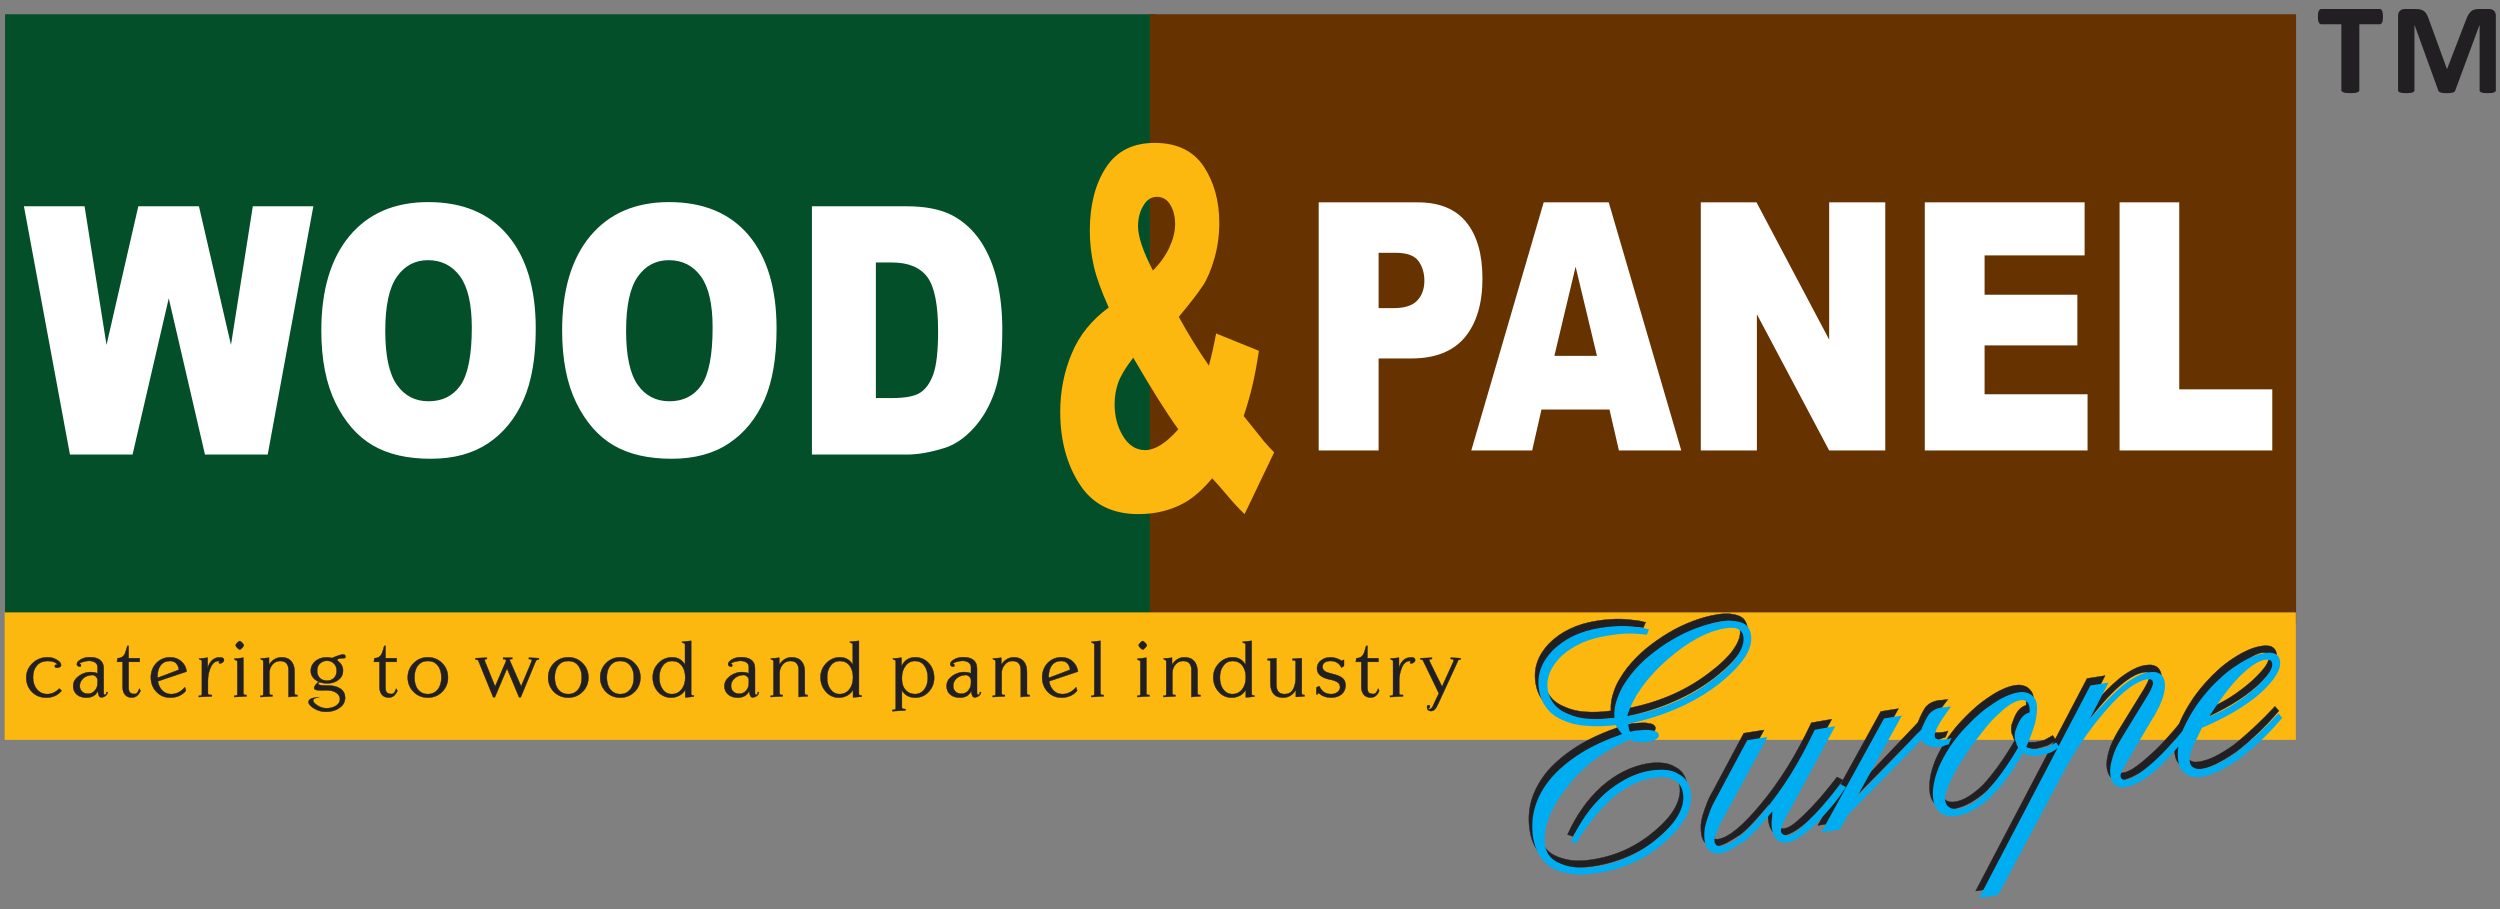 <?xml version="1.0" encoding="utf-8"?>
<!-- Generator: Adobe Illustrator 16.0.0, SVG Export Plug-In . SVG Version: 6.00 Build 0)  -->
<!DOCTYPE svg PUBLIC "-//W3C//DTD SVG 1.1//EN" "http://www.w3.org/Graphics/SVG/1.1/DTD/svg11.dtd">
<svg version="1.1" id="Layer_1" xmlns="http://www.w3.org/2000/svg" xmlns:xlink="http://www.w3.org/1999/xlink" x="0px" y="0px"
	 width="901.667px" height="328px" viewBox="0 0 901.667 328" enable-background="new 0 0 901.667 328" xml:space="preserve">
<rect x="0" y="0" width="901.667" height="328" fill="#808080" stroke="none"/>
<g>
	<rect x="1.681" y="3.237" fill="none" width="898.53" height="320.672"/>
	<g>
		<path fill="#211F21" d="M859.457,6.084c0,0.449-0.025,0.844-0.075,1.179c-0.055,0.335-0.133,0.607-0.234,0.838
			c-0.104,0.23-0.231,0.395-0.37,0.5c-0.136,0.104-0.294,0.158-0.471,0.158h-7.375v23.792c0,0.177-0.051,0.319-0.154,0.43
			c-0.104,0.098-0.278,0.206-0.519,0.307c-0.247,0.107-0.572,0.186-0.971,0.24c-0.401,0.054-0.92,0.076-1.545,0.076
			c-0.627,0-1.151-0.022-1.568-0.076c-0.421-0.054-0.749-0.133-0.992-0.24c-0.247-0.102-0.428-0.209-0.554-0.307
			c-0.12-0.111-0.18-0.253-0.18-0.43V8.759h-7.217c-0.208,0-0.383-0.054-0.521-0.158c-0.142-0.104-0.271-0.269-0.389-0.5
			c-0.13-0.231-0.212-0.502-0.269-0.838c-0.048-0.335-0.076-0.73-0.076-1.179c0-0.493,0.028-0.919,0.076-1.28
			c0.057-0.373,0.139-0.67,0.269-0.901c0.117-0.218,0.247-0.389,0.389-0.493c0.139-0.111,0.313-0.158,0.521-0.158h21.074
			c0.177,0,0.335,0.047,0.471,0.158c0.139,0.104,0.266,0.275,0.37,0.493c0.102,0.231,0.18,0.528,0.234,0.901
			C859.431,5.165,859.457,5.592,859.457,6.084z M900.172,32.551c0,0.177-0.044,0.319-0.133,0.43
			c-0.085,0.098-0.23,0.206-0.442,0.307c-0.209,0.107-0.51,0.186-0.889,0.24c-0.383,0.054-0.876,0.076-1.463,0.076
			c-0.629,0-1.128-0.022-1.489-0.076c-0.373-0.054-0.67-0.133-0.895-0.24c-0.225-0.102-0.372-0.209-0.442-0.307
			c-0.072-0.111-0.104-0.253-0.104-0.43V9.176h-0.104l-8.736,23.59c-0.063,0.278-0.376,0.487-0.914,0.629
			c-0.537,0.143-1.283,0.209-2.225,0.209c-0.838,0-1.502-0.066-1.988-0.209c-0.494-0.142-0.783-0.351-0.895-0.629l-8.541-23.59
			h-0.104v23.375c0,0.177-0.044,0.319-0.126,0.43c-0.096,0.098-0.247,0.206-0.478,0.307c-0.225,0.107-0.521,0.186-0.888,0.24
			c-0.361,0.054-0.829,0.076-1.389,0.076c-0.622,0-1.128-0.022-1.511-0.076c-0.389-0.054-0.688-0.133-0.919-0.24
			c-0.231-0.102-0.38-0.209-0.468-0.307c-0.093-0.111-0.13-0.253-0.13-0.43V5.712c0-0.768,0.224-1.369,0.68-1.808
			c0.448-0.433,1.008-0.651,1.672-0.651h3.977c0.694,0,1.29,0.06,1.782,0.18c0.486,0.126,0.913,0.329,1.28,0.604
			c0.366,0.284,0.68,0.657,0.948,1.128c0.256,0.471,0.51,1.056,0.755,1.757l6.557,18.037l6.954-18.037
			c0.448-1.22,1.002-2.143,1.647-2.756c0.641-0.607,1.573-0.913,2.797-0.913h3.872c0.695,0,1.262,0.218,1.697,0.651
			c0.437,0.439,0.654,1.04,0.654,1.808V32.551z"/>
	</g>
	<rect x="1.812" y="5.134" fill="#034F29" width="415.022" height="219.734"/>
	<rect x="414.698" y="5.134" fill="#663300" width="413.421" height="219.734"/>
	<rect x="1.681" y="3.237" fill="none" width="898.53" height="320.672"/>
	<path fill="#FFFFFF" d="M315.898,94.669v48.903h5.617c4.871,0,8.285-0.62,10.317-1.909c2.039-1.28,3.629-3.496,4.784-6.695
		c1.146-3.202,1.726-8.386,1.726-15.574c0-9.458-1.288-15.927-3.857-19.443c-2.613-3.505-6.855-5.282-12.838-5.282H315.898z
		 M292.833,74.402h34.26c6.729,0,12.22,1.106,16.378,3.281c4.166,2.213,7.573,5.371,10.318,9.493
		c2.697,4.131,4.642,8.875,5.886,14.334c1.244,5.456,1.819,11.228,1.819,17.347c0,9.59-0.888,17-2.701,22.275
		c-1.814,5.282-4.34,9.672-7.573,13.222c-3.232,3.553-6.686,5.952-10.357,7.147c-5.09,1.6-9.655,2.443-13.771,2.443h-34.26V74.402z
		 M225.812,119.35c0,9.053,1.413,15.526,4.203,19.474c2.789,3.948,6.641,5.902,11.425,5.902c4.948,0,8.8-1.913,11.507-5.769
		c2.697-3.9,4.071-10.829,4.071-20.802c0-8.481-1.419-14.607-4.251-18.51c-2.834-3.856-6.681-5.807-11.507-5.807
		c-4.653,0-8.412,1.95-11.201,5.895C227.225,103.685,225.812,110.25,225.812,119.35 M202.742,119.214
		c0-14.598,3.414-26.002,10.182-34.123c6.816-8.121,16.247-12.204,28.385-12.204c12.389,0,21.995,3.995,28.725,11.983
		c6.686,7.984,10.044,19.212,10.044,33.636c0,10.428-1.453,19.032-4.378,25.733c-2.965,6.663-7.167,11.891-12.747,15.618
		c-5.534,3.727-12.438,5.602-20.718,5.602c-8.411,0-15.403-1.606-20.938-4.84c-5.497-3.205-9.961-8.3-13.419-15.273
		C204.468,138.382,202.742,129.687,202.742,119.214 M138.953,119.35c0,9.053,1.419,15.526,4.207,19.474
		c2.796,3.948,6.594,5.902,11.416,5.902c4.964,0,8.816-1.913,11.518-5.769c2.695-3.9,4.071-10.829,4.071-20.802
		c0-8.481-1.419-14.607-4.253-18.51c-2.832-3.856-6.685-5.807-11.556-5.807c-4.603,0-8.362,1.95-11.157,5.895
		C140.373,103.685,138.953,110.25,138.953,119.35 M115.888,119.214c0-14.598,3.409-26.002,10.181-34.123
		c6.773-8.121,16.249-12.204,28.38-12.204c12.396,0,22.001,3.995,28.687,11.983c6.728,7.984,10.093,19.212,10.093,33.636
		c0,10.428-1.464,19.032-4.429,25.733c-2.921,6.663-7.166,11.891-12.707,15.618c-5.577,3.727-12.438,5.602-20.763,5.602
		c-8.411,0-15.359-1.606-20.893-4.84c-5.486-3.205-9.962-8.3-13.415-15.273C117.615,138.382,115.888,129.687,115.888,119.214
		 M8.628,74.402h21.87l7.918,50.002l11.468-50.002h21.87l11.556,50.002l7.874-50.002h21.827l-16.46,89.542H73.925l-13.058-56.353
		l-13.059,56.353H25.227L8.628,74.402z"/>
	<path fill="#FCB80F" d="M408.725,129.016c-2.703,3.464-4.511,6.483-5.399,8.92c-0.887,2.49-1.326,5.108-1.326,7.902
		c0,4.264,1.015,8.124,3.059,11.494c2.027,3.325,4.684,5.013,7.962,5.013c3.533,0,7.523-2.488,11.951-7.507
		C420.719,148.942,415.322,140.338,408.725,129.016 M415.815,97.565c2.565-2.532,4.504-5.285,5.924-8.259
		c1.372-2.971,2.083-5.813,2.083-8.427c0-2.756-0.575-5.102-1.729-7.008c-1.192-1.957-2.787-2.883-4.826-2.883
		c-2.034,0-3.671,1.062-4.915,3.189c-1.277,2.08-1.901,4.612-1.901,7.495C410.451,85.31,412.221,90.636,415.815,97.565
		 M438.612,120.273l15.444,6.268c-0.796,5.184-1.599,9.36-2.348,12.46c-0.706,3.155-1.764,6.837-3.139,11.054l7.434,9.274
		c0.933,1.065,2.083,2.358,3.54,3.815l-10.665,22.281c-1.95-1.865-3.983-4.046-6.063-6.534c-2.087-2.519-3.986-4.612-5.627-6.378
		c-3.451,4.122-6.903,7.134-10.317,8.999c-4.779,2.576-10.224,3.913-16.29,3.913c-9.513,0-16.598-3.606-21.202-10.785
		c-4.651-7.188-6.992-15.887-6.992-26.138c0-7.371,1.371-14.335,4.116-20.907c2.702-6.606,7.174-12.16,13.371-16.687
		c-2.57-5.718-4.384-10.646-5.364-14.859c-0.971-4.258-1.452-8.516-1.452-12.865c0-9.191,1.939-16.775,5.792-22.72
		c3.852-5.952,9.749-8.92,17.578-8.92c8.01,0,13.902,2.838,17.708,8.471c3.717,5.683,5.62,12.429,5.62,20.325
		c0,4.4-0.568,8.651-1.726,12.741c-1.151,4.075-2.525,7.362-4.159,9.891c-1.638,2.532-4.559,6.306-8.724,11.313
		c3.451,6.303,7.086,12.16,10.845,17.581C437.015,128.223,437.853,124.36,438.612,120.273"/>
	<path fill="#FFFFFF" d="M764.461,72.982h21.52v67.444h33.553v22.051h-55.072V72.982z M694.207,72.982h57.646v19.124h-36.079v14.192
		h33.459v18.286h-33.459V142.2h37.139v20.277h-58.705V72.982z M613.423,72.982h20.094l26.204,49.513V72.982h20.233v89.495h-20.233
		l-26.071-49.121v49.121h-20.227V72.982z M575.969,128.349l-7.696-32.166l-7.662,32.166H575.969z M580.486,147.703h-24.522
		l-3.369,14.774h-21.953l26.116-89.495h23.46l26.16,89.495h-22.489L580.486,147.703z M497.215,111.138h5.273
		c4.153,0,7.036-0.933,8.718-2.801c1.682-1.821,2.522-4.21,2.522-7.093c0-2.794-0.747-5.193-2.172-7.144
		c-1.457-1.95-4.204-2.927-8.23-2.927h-6.111V111.138z M475.61,72.982h35.729c7.791,0,13.633,2.386,17.485,7.144
		c3.888,4.745,5.845,11.531,5.845,20.319c0,9.053-2.124,16.104-6.327,21.207c-4.258,5.063-10.675,7.633-19.355,7.633h-11.771v33.193
		H475.61V72.982z"/>
	<rect x="1.681" y="220.866" fill="#FCB80F" width="826.357" height="45.976"/>
	<rect x="1.681" y="3.237" fill="none" width="898.53" height="320.672"/>
	<path fill="#211F21" d="M469.503,250.063c0,0.405,0.316,0.582,0.977,0.582v0.493c-0.705,0.088-1.729,0.129-3.107,0.218v-2.532
		c-1.144,1.865-2.69,2.795-4.596,2.795c-1.508,0-2.658-0.437-3.458-1.369c-0.749-0.897-1.147-2.225-1.147-3.913v-7.627
		c0-0.449-0.218-0.623-0.667-0.582h-0.351v-0.525c0.351,0,0.882-0.044,1.599-0.088c0.708-0.088,1.233-0.088,1.59-0.129v9.356
		c0,1.239,0.262,2.127,0.702,2.709c0.493,0.568,1.249,0.888,2.264,0.888c1.232,0,2.171-0.439,2.791-1.293
		c0.661-0.843,1.012-2.127,1.189-3.859v-6.477c0-0.395-0.266-0.582-0.746-0.582h-0.395v-0.525c0.743-0.044,1.853-0.142,3.356-0.218
		V250.063z M449.324,244.342c0-1.817-0.445-3.233-1.283-4.34c-0.882-1.075-2.045-1.599-3.455-1.599
		c-1.372,0-2.485,0.524-3.319,1.675c-0.892,1.119-1.29,2.532-1.29,4.264c0,1.776,0.398,3.202,1.236,4.308
		c0.843,1.106,1.905,1.688,3.277,1.688c1.419,0,2.614-0.582,3.502-1.688C448.878,247.5,449.324,246.075,449.324,244.342
		 M449.324,248.739c-0.363,0.755-0.977,1.422-1.861,1.991c-0.974,0.582-2.08,0.889-3.23,0.889c-1.859,0-3.452-0.699-4.698-2.125
		c-1.286-1.425-1.944-3.158-1.944-5.229c0-1.962,0.702-3.65,2.071-5.073c1.384-1.416,3.015-2.127,4.966-2.127
		c1.995,0,3.54,0.888,4.605,2.706v-7.232c0-0.395-0.184-0.582-0.534-0.582c-0.402-0.13-0.575-0.307-0.575-0.48
		c0.708-0.044,1.82-0.177,3.315-0.351v19.124c0,0.396,0.36,0.613,0.98,0.613v0.404c-1.284,0.089-2.308,0.222-3.095,0.266V248.739z
		 M431.923,250.019c0,0.396,0.221,0.626,0.66,0.626h0.36l0.042,0.493c-1.416,0.044-2.529,0.129-3.281,0.262v-9.634
		c0-2.257-0.967-3.363-3.003-3.363c-1.071,0-1.998,0.395-2.75,1.283c-0.75,0.844-1.101,1.906-1.101,3.11v7.223
		c0,0.396,0.218,0.626,0.664,0.626h0.437v0.493c-0.487,0-1.195,0.044-2.164,0.129c-0.976,0.089-1.688,0.133-2.164,0.133v-0.48h0.34
		c0.449,0,0.668-0.19,0.668-0.582V238.58c0-0.354-0.176-0.572-0.484-0.572c-0.355-0.187-0.524-0.316-0.524-0.493
		c0.169-0.054,0.433-0.054,0.789-0.088c0.313-0.041,0.575-0.041,0.755-0.041c0.482-0.044,1.013-0.146,1.544-0.177v2.522
		c1.191-1.776,2.661-2.665,4.472-2.665c1.552,0,2.703,0.449,3.496,1.381c0.837,0.888,1.243,2.168,1.243,3.812V250.019z
		 M413.465,250.019c0,0.396,0.262,0.626,0.707,0.626h0.399l0.044,0.493c-0.488,0-1.239,0.044-2.214,0.129
		c-0.975,0.089-1.726,0.133-2.214,0.133v-0.48h0.395c0.444,0,0.713-0.19,0.713-0.582v-11.629c0-0.395-0.22-0.582-0.582-0.582
		c-0.351-0.174-0.526-0.307-0.526-0.525c0.706-0.044,1.814-0.218,3.278-0.395V250.019z M410.675,232.713
		c0-0.174,0.176-0.48,0.569-0.885c0.401-0.439,0.712-0.625,0.888-0.625c0.225,0,0.494,0.186,0.889,0.625
		c0.394,0.405,0.619,0.711,0.619,0.885c0,0.23-0.226,0.493-0.619,0.945c-0.395,0.395-0.664,0.613-0.889,0.613
		c-0.175,0-0.487-0.218-0.888-0.613C410.851,233.207,410.675,232.944,410.675,232.713 M393.628,231.607v-0.129
		c0.711-0.044,1.817-0.177,3.276-0.351v18.893c0,0.396,0.224,0.626,0.706,0.626h0.4l0.044,0.493c-0.489,0-1.239,0.044-2.208,0.129
		c-0.982,0.089-1.732,0.133-2.219,0.133v-0.48h0.398c0.451,0,0.664-0.231,0.664-0.626V232.54c0-0.395-0.18-0.582-0.531-0.582
		C393.809,231.828,393.628,231.695,393.628,231.607 M378.224,244.475c1.726-0.613,4.297-1.59,7.743-2.927
		c-0.351-2.083-1.408-3.145-3.183-3.145c-1.457,0-2.565,0.48-3.365,1.511c-0.795,1.008-1.195,2.39-1.195,4.166V244.475z
		 M388.498,249.087c-1.381,1.688-3.282,2.532-5.67,2.532c-1.952,0-3.629-0.699-4.959-2.08c-1.321-1.416-1.99-3.146-1.99-5.197
		c0-2.083,0.668-3.812,1.952-5.193c1.32-1.372,3.008-2.083,4.998-2.083c1.595,0,2.97,0.493,4.071,1.514
		c1.062,0.974,1.682,2.168,1.906,3.635l-10.45,3.5c0.22,1.204,0.664,2.136,1.245,2.892c0.926,1.15,2.12,1.732,3.627,1.732
		c1.813,0,3.458-0.844,4.915-2.488c0.087,0.13,0.131,0.352,0.18,0.623C388.356,248.739,388.449,248.957,388.498,249.087
		 M370.394,250.019c0,0.396,0.176,0.626,0.618,0.626h0.39v0.493c-1.408,0.044-2.472,0.129-3.229,0.262v-9.634
		c0-2.257-1.018-3.363-3.007-3.363c-1.113,0-1.995,0.395-2.745,1.283c-0.755,0.844-1.15,1.906-1.15,3.11v7.223
		c0,0.396,0.219,0.626,0.706,0.626h0.444v0.493c-0.489,0-1.233,0.044-2.17,0.129c-0.97,0.089-1.726,0.133-2.208,0.133v-0.48h0.389
		c0.449,0,0.631-0.19,0.631-0.582V238.58c0-0.354-0.138-0.572-0.489-0.572c-0.355-0.187-0.531-0.316-0.531-0.493
		c0.176-0.054,0.444-0.054,0.794-0.088c0.351-0.041,0.615-0.041,0.752-0.041c0.487-0.044,1.018-0.146,1.544-0.177v2.522
		c1.2-1.776,2.701-2.665,4.521-2.665c1.501,0,2.652,0.449,3.5,1.381c0.789,0.888,1.239,2.168,1.239,3.812V250.019z M350.294,249.232
		c-0.755,1.587-2.132,2.387-4.12,2.387c-1.464,0-2.614-0.393-3.496-1.151c-0.882-0.787-1.283-1.818-1.283-3.069
		c0-1.182,0.488-2.301,1.545-3.187c1.069-0.932,2.307-1.514,3.809-1.776c0.262-0.044,0.625-0.044,1.019-0.044l0.576,0.044
		c0.531,0,1.15,0.132,1.856,0.404v-2.27c0-0.711-0.311-1.236-0.888-1.644c-0.613-0.405-1.32-0.569-2.208-0.569
		c-0.663,0-1.371,0.133-2.12,0.351c-0.664,0.174-1.112,0.404-1.425,0.582c0.449,0.088,0.668,0.351,0.668,0.787
		c0,0.23-0.131,0.363-0.4,0.363c-0.044,0-0.18,0-0.351-0.044c-0.538-0.174-0.755-0.449-0.755-0.844c0-0.582,0.399-1.106,1.287-1.644
		c0.926-0.569,2.027-0.888,3.32-0.888c3.365,0,5.042,1.381,5.042,4.087v8.692c0,0.537,0.187,0.8,0.444,0.8
		c0.4,0,0.576-0.307,0.576-0.977h0.444c0,0.484-0.269,0.933-0.757,1.337c-0.438,0.351-1.013,0.572-1.588,0.572
		C350.82,251.533,350.425,250.73,350.294,249.232 M350.2,246.394v-1.251c-0.131-0.582-0.399-1.018-0.793-1.28
		c-0.444-0.319-0.839-0.452-1.195-0.408l-0.357,0.044c-1.195,0.098-2.122,0.537-2.921,1.251c-0.755,0.743-1.15,1.644-1.15,2.617
		c0,0.835,0.264,1.501,0.799,2.039c0.526,0.528,1.239,0.799,2.166,0.799c0.975,0,1.819-0.36,2.438-1.119
		C349.85,248.344,350.2,247.456,350.2,246.394 M325.28,244.88c0,1.643,0.442,2.927,1.282,3.944c0.882,0.977,2.038,1.514,3.409,1.514
		c1.38,0,2.525-0.582,3.37-1.644c0.837-1.065,1.282-2.447,1.282-4.166c0-1.875-0.444-3.332-1.249-4.451
		c-0.833-1.15-1.984-1.675-3.403-1.675c-1.321,0-2.478,0.568-3.36,1.732c-0.889,1.15-1.331,2.607-1.331,4.425V244.88z
		 M325.28,248.957v6.126c0,0.405,0.269,0.626,0.844,0.626h0.438v0.493c-0.482,0.031-1.282,0.076-2.341,0.164
		c-1.024,0.042-1.819,0.098-2.35,0.142v-0.493h0.444c0.531,0,0.755-0.221,0.755-0.67V238.58c0-0.354-0.18-0.572-0.538-0.572
		c-0.349-0.187-0.568-0.36-0.568-0.493c0.351-0.054,0.881-0.088,1.588-0.129c0.532-0.044,1.063-0.101,1.594-0.177v3.057
		c1.059-2.137,2.703-3.199,4.91-3.199c1.995,0,3.634,0.711,4.916,2.127c1.282,1.378,1.946,3.155,1.946,5.248
		c0,1.994-0.664,3.683-1.99,5.099c-1.277,1.381-2.915,2.08-4.778,2.08C327.932,251.619,326.298,250.73,325.28,248.957
		 M307.656,244.342c0-1.817-0.438-3.233-1.282-4.34c-0.888-1.075-2.033-1.599-3.447-1.599c-1.375,0-2.483,0.524-3.327,1.675
		c-0.882,1.119-1.282,2.532-1.282,4.264c0,1.776,0.4,3.202,1.239,4.308c0.844,1.106,1.906,1.688,3.276,1.688
		c1.419,0,2.614-0.582,3.496-1.688C307.218,247.5,307.656,246.075,307.656,244.342 M307.656,248.739
		c-0.351,0.755-0.969,1.422-1.857,1.991c-0.971,0.582-2.077,0.889-3.228,0.889c-1.858,0-3.453-0.699-4.686-2.125
		c-1.292-1.425-1.955-3.158-1.955-5.229c0-1.962,0.707-3.65,2.082-5.073c1.37-1.416,3.008-2.127,4.953-2.127
		c2,0,3.551,0.888,4.604,2.706v-7.232c0-0.395-0.175-0.582-0.526-0.582c-0.4-0.13-0.575-0.307-0.575-0.48
		c0.706-0.044,1.813-0.177,3.314-0.351v19.124c0,0.396,0.357,0.613,0.977,0.613v0.404c-1.283,0.089-2.302,0.222-3.102,0.266V248.739
		z M290.263,250.019c0,0.396,0.22,0.626,0.664,0.626h0.356l0.044,0.493c-1.415,0.044-2.521,0.129-3.277,0.262v-9.634
		c0-2.257-0.977-3.363-3.009-3.363c-1.069,0-2,0.395-2.746,1.283c-0.755,0.844-1.112,1.906-1.112,3.11v7.223
		c0,0.396,0.226,0.626,0.668,0.626h0.444v0.493c-0.487,0-1.195,0.044-2.174,0.129c-0.971,0.089-1.677,0.133-2.166,0.133v-0.48h0.355
		c0.445,0,0.67-0.19,0.67-0.582V238.58c0-0.354-0.187-0.572-0.493-0.572c-0.357-0.187-0.533-0.316-0.533-0.493
		c0.176-0.054,0.438-0.054,0.8-0.088c0.302-0.041,0.577-0.041,0.75-0.041c0.484-0.044,1.015-0.146,1.552-0.177v2.522
		c1.188-1.776,2.652-2.665,4.464-2.665c1.502,0,2.703,0.449,3.507,1.381c0.833,0.888,1.233,2.168,1.233,3.812V250.019z
		 M270.208,249.232c-0.794,1.587-2.17,2.387-4.116,2.387c-1.463,0-2.658-0.393-3.496-1.151c-0.888-0.787-1.332-1.818-1.332-3.069
		c0-1.182,0.537-2.301,1.595-3.187c1.019-0.932,2.301-1.514,3.809-1.776c0.269-0.044,0.575-0.044,0.975-0.044l0.576,0.044
		c0.575,0,1.15,0.132,1.852,0.404v-2.27c0-0.711-0.258-1.236-0.877-1.644c-0.575-0.405-1.326-0.569-2.214-0.569
		c-0.618,0-1.326,0.133-2.125,0.351c-0.62,0.174-1.106,0.404-1.375,0.582c0.444,0.088,0.625,0.351,0.625,0.787
		c0,0.23-0.136,0.363-0.355,0.363c-0.088,0-0.182,0-0.406-0.044c-0.482-0.174-0.745-0.449-0.745-0.844
		c0-0.582,0.444-1.106,1.282-1.644c0.926-0.569,2.039-0.888,3.327-0.888c3.403,0,5.084,1.381,5.084,4.087v8.692
		c0,0.537,0.131,0.8,0.448,0.8c0.351,0,0.576-0.307,0.576-0.977h0.39c0,0.484-0.219,0.933-0.708,1.337
		c-0.482,0.351-1.013,0.572-1.637,0.572C270.74,251.533,270.351,250.73,270.208,249.232 M270.071,246.394v-1.251
		c-0.082-0.582-0.351-1.018-0.789-1.28c-0.4-0.319-0.795-0.452-1.195-0.408l-0.355,0.044c-1.146,0.098-2.127,0.537-2.878,1.251
		c-0.8,0.743-1.195,1.644-1.195,2.617c0,0.835,0.264,1.501,0.794,2.039c0.531,0.528,1.288,0.799,2.17,0.799
		c1.02,0,1.814-0.36,2.477-1.119C269.765,248.344,270.071,247.456,270.071,246.394 M247.144,244.342c0-1.817-0.444-3.233-1.282-4.34
		c-0.881-1.075-2.032-1.599-3.451-1.599c-1.375,0-2.483,0.524-3.36,1.675c-0.849,1.119-1.244,2.532-1.244,4.264
		c0,1.776,0.395,3.202,1.244,4.308c0.79,1.106,1.902,1.688,3.271,1.688c1.414,0,2.565-0.582,3.496-1.688
		C246.7,247.5,247.144,246.075,247.144,244.342 M247.144,248.739c-0.35,0.755-0.975,1.422-1.857,1.991
		c-1.019,0.582-2.083,0.889-3.233,0.889c-1.857,0-3.452-0.699-4.733-2.125c-1.288-1.425-1.902-3.158-1.902-5.229
		c0-1.962,0.663-3.65,2.033-5.073c1.375-1.416,3.058-2.127,5.004-2.127c1.994,0,3.538,0.888,4.602,2.706v-7.232
		c0-0.395-0.175-0.582-0.531-0.582c-0.401-0.13-0.575-0.307-0.575-0.48c0.707-0.044,1.813-0.177,3.321-0.351v19.124
		c0,0.396,0.311,0.613,0.969,0.613v0.404c-1.277,0.089-2.295,0.222-3.096,0.266V248.739z M228.595,244.342
		c0-1.817-0.444-3.278-1.333-4.34c-0.875-1.075-2.026-1.599-3.534-1.599c-1.506,0-2.696,0.524-3.583,1.599
		c-0.851,1.062-1.288,2.522-1.288,4.34c0,1.83,0.438,3.287,1.288,4.353c0.887,1.062,2.077,1.644,3.583,1.644
		c1.508,0,2.658-0.582,3.534-1.644C228.151,247.629,228.595,246.172,228.595,244.342 M230.985,244.342
		c0,2.051-0.702,3.781-2.121,5.197c-1.415,1.381-3.141,2.08-5.135,2.08c-2.039,0-3.765-0.699-5.184-2.08
		c-1.364-1.416-2.077-3.146-2.077-5.197c0-2.039,0.712-3.771,2.077-5.149c1.419-1.416,3.145-2.127,5.184-2.127
		c2.032,0,3.76,0.711,5.135,2.127C230.283,240.571,230.985,242.304,230.985,244.342 M209.821,244.342
		c0-1.817-0.438-3.278-1.325-4.34c-0.839-1.075-2.028-1.599-3.541-1.599c-1.501,0-2.702,0.524-3.584,1.599
		c-0.844,1.062-1.282,2.522-1.282,4.34c0,1.83,0.438,3.287,1.282,4.353c0.882,1.062,2.083,1.644,3.584,1.644
		c1.513,0,2.701-0.582,3.541-1.644C209.383,247.629,209.821,246.172,209.821,244.342 M212.222,244.342
		c0,2.051-0.713,3.781-2.125,5.197c-1.419,1.381-3.101,2.08-5.14,2.08c-2.034,0-3.76-0.699-5.179-2.08
		c-1.37-1.416-2.077-3.146-2.077-5.197c0-2.039,0.707-3.771,2.077-5.149c1.419-1.416,3.146-2.127,5.179-2.127
		c2.039,0,3.765,0.711,5.184,2.127C211.509,240.571,212.222,242.304,212.222,244.342 M183.93,238.359l4.027,9.186l3.722-8.879
		c0.086-0.143,0.131-0.262,0.131-0.439c0-0.361-0.351-0.534-1.063-0.534v-0.484c1.195,0.076,2.434,0.133,3.628,0.177v0.48
		c-0.619,0-1.014,0.222-1.195,0.715l-5.354,12.865h-0.618l-4.335-10.336l-4.384,10.336h-0.618l-5.266-12.953
		c-0.051-0.405-0.451-0.626-1.113-0.626l0.044-0.48c1.375-0.044,2.701-0.101,4.076-0.177v0.484c-0.406,0-0.662,0.054-0.755,0.129
		l-0.044,0.187c0,0.177,0.044,0.307,0.082,0.484l3.676,9.097l3.989-9.229c-0.042-0.174-0.18-0.405-0.311-0.582
		c-0.131-0.031-0.4-0.085-0.795-0.085v-0.484h3.32v0.484c-0.53,0-0.843,0.054-0.888,0.129l-0.043,0.133
		C183.843,238.128,183.886,238.261,183.93,238.359 M159.183,244.342c0-1.817-0.438-3.278-1.331-4.34
		c-0.833-1.075-2.032-1.599-3.534-1.599c-1.508,0-2.703,0.524-3.547,1.599c-0.881,1.062-1.281,2.522-1.281,4.34
		c0,1.83,0.4,3.287,1.281,4.353c0.844,1.062,2.039,1.644,3.547,1.644c1.501,0,2.701-0.582,3.534-1.644
		C158.746,247.629,159.183,246.172,159.183,244.342 M161.573,244.342c0,2.051-0.707,3.781-2.121,5.197
		c-1.375,1.381-3.101,2.08-5.133,2.08c-2.039,0-3.765-0.699-5.135-2.08c-1.419-1.416-2.125-3.146-2.125-5.197
		c0-2.039,0.707-3.771,2.125-5.149c1.371-1.416,3.097-2.127,5.135-2.127c2.033,0,3.758,0.711,5.177,2.127
		C160.866,240.571,161.573,242.304,161.573,244.342 M139.04,248.025c0,0.844,0.175,1.426,0.538,1.776
		c0.302,0.307,0.881,0.493,1.677,0.493c0.664,0,1.2-0.613,1.639-1.918l0.444,0.756c-0.182,0.449-0.395,0.803-0.619,1.119
		c-0.538,0.746-1.201,1.195-1.99,1.283c-0.18,0.054-0.4,0.054-0.575,0.054c-1.063,0-1.863-0.36-2.439-1.074
		c-0.575-0.667-0.837-1.6-0.837-2.75v-9.053h-2.045l0.226-1.324c0.975,0,1.682-0.319,2.125-0.888
		c0.313-0.275,0.62-0.844,0.888-1.776c0.307-1.062,0.487-1.644,0.531-1.777h0.438v4.441h4.029v1.324h-4.029V248.025z
		 M112.081,241.953c0-1.422,0.575-2.573,1.639-3.505c1.111-0.888,2.437-1.381,4.076-1.381c0.613,0,1.239,0.089,1.901,0.275
		c1.99-0.844,3.32-1.296,4.027-1.296c0.577,0,0.889,0.275,0.889,0.758c0,0.405-0.225,0.582-0.62,0.623h-0.707
		c-1.024,0-1.6,0.266-1.726,0.702c0.087,0.098,0.262,0.187,0.395,0.319c1.193,0.932,1.769,2.083,1.769,3.464
		c0,1.315-0.525,2.431-1.637,3.275c-1.063,0.889-2.39,1.284-3.984,1.284c-1.15,0-2.081-0.133-2.745-0.439l-0.087,0.044
		c-0.351,0.098-0.533,0.262-0.533,0.395c0,0.36,0.357,0.582,1.108,0.667c0.487,0.044,1.506,0.133,3.101,0.133
		c1.59,0.054,2.876,0.448,3.891,1.16c1.112,0.803,1.639,1.865,1.639,3.19c0,1.514-0.664,2.762-2.034,3.694
		c-1.331,0.964-2.97,1.414-4.871,1.414c-1.55,0-2.965-0.396-4.292-1.195c-1.33-0.81-1.988-1.556-1.988-2.355
		c0-0.933,0.969-1.47,2.963-1.644c0.219-0.044,0.482-0.088,0.926-0.133c-1.506,0.307-2.257,0.702-2.257,1.151
		c0,0.538,0.487,1.163,1.413,1.776c1.068,0.755,2.17,1.106,3.409,1.106c1.288,0,2.395-0.263,3.325-0.834
		c1.015-0.623,1.546-1.422,1.546-2.399c0-0.933-0.438-1.732-1.371-2.354c-0.887-0.614-2.125-0.889-3.627-0.889l-1.024,0.054
		c-0.038,0-0.615,0-1.766-0.054c-1.02-0.044-1.551-0.307-1.551-0.79c0-0.36,0.225-0.768,0.614-1.292
		c0.401-0.44,0.75-0.756,1.112-0.933C113.056,245.012,112.081,243.675,112.081,241.953 M117.971,238.314
		c-1.063,0-1.901,0.351-2.614,1.021c-0.662,0.613-0.971,1.511-0.971,2.576c0,1.063,0.309,1.951,0.971,2.618
		c0.625,0.613,1.512,0.964,2.57,0.964c1.057,0,1.907-0.351,2.521-0.964c0.664-0.667,0.975-1.555,0.975-2.618
		c0-1.064-0.311-1.909-0.975-2.576C119.785,238.666,118.984,238.314,117.971,238.314 M106.239,250.019
		c0,0.396,0.224,0.626,0.662,0.626h0.357l0.044,0.493c-1.415,0.044-2.478,0.129-3.234,0.262v-9.634c0-2.257-1.019-3.363-3.051-3.363
		c-1.064,0-1.995,0.395-2.745,1.283c-0.752,0.844-1.108,1.906-1.108,3.11v7.223c0,0.396,0.225,0.626,0.664,0.626h0.445v0.493
		c-0.489,0-1.195,0.044-2.17,0.129c-0.97,0.089-1.683,0.133-2.165,0.133v-0.48h0.395c0.4,0,0.618-0.19,0.618-0.582V238.58
		c0-0.354-0.174-0.572-0.487-0.572c-0.351-0.187-0.526-0.316-0.526-0.493c0.175-0.054,0.444-0.054,0.795-0.088
		c0.351-0.041,0.575-0.041,0.75-0.041c0.482-0.044,1.02-0.146,1.544-0.177v2.522c1.202-1.776,2.708-2.665,4.522-2.665
		c1.501,0,2.657,0.449,3.452,1.381c0.843,0.888,1.239,2.168,1.239,3.812V250.019z M87.783,250.019c0,0.396,0.264,0.626,0.702,0.626
		h0.399l0.051,0.493c-0.488,0-1.201,0.044-2.214,0.129c-0.976,0.089-1.726,0.133-2.219,0.133v-0.48h0.405
		c0.438,0,0.702-0.19,0.702-0.582v-11.629c0-0.395-0.175-0.582-0.576-0.582c-0.351-0.174-0.531-0.307-0.531-0.525
		c0.711-0.044,1.819-0.218,3.281-0.395V250.019z M84.995,232.713c0-0.174,0.175-0.48,0.575-0.885c0.4-0.439,0.711-0.625,0.876-0.625
		c0.226,0,0.494,0.186,0.888,0.625c0.4,0.405,0.625,0.711,0.625,0.885c0,0.23-0.224,0.493-0.625,0.945
		c-0.394,0.395-0.662,0.613-0.888,0.613c-0.165,0-0.476-0.218-0.876-0.613C85.17,233.207,84.995,232.944,84.995,232.713
		 M74.989,250.019c0,0.319,0.174,0.538,0.525,0.582c0,0,0.313,0.044,0.888,0.044v0.493c-0.531,0-1.326,0.044-2.339,0.129
		c-1.068,0.089-1.821,0.133-2.352,0.133v-0.48c0.396,0,0.664,0,0.751-0.057c0.225-0.044,0.357-0.262,0.357-0.525V238.58
		c0-0.354-0.176-0.572-0.533-0.572c-0.351-0.187-0.531-0.36-0.531-0.493c1.282-0.088,2.346-0.174,3.141-0.307v3.673
		c0.805-2.522,2.306-3.815,4.471-3.815c0.931,0,1.419,0.36,1.419,1.021c0,0.272-0.176,0.579-0.489,0.841
		c-0.307,0.221-0.618,0.363-0.931,0.363c-0.302,0-0.439-0.098-0.439-0.319c0-0.218,0.088-0.392,0.351-0.568h-0.213H78.84
		c-1.333,0-2.35,0.932-3.058,2.794c-0.531,1.372-0.793,2.882-0.793,4.438V250.019z M56.796,244.475
		c1.726-0.613,4.289-1.59,7.742-2.927c-0.351-2.083-1.415-3.145-3.189-3.145c-1.463,0-2.565,0.48-3.365,1.511
		c-0.8,1.008-1.188,2.39-1.188,4.166V244.475z M67.064,249.087c-1.375,1.688-3.277,2.532-5.715,2.532
		c-1.94,0-3.578-0.699-4.915-2.08c-1.366-1.416-2.027-3.146-2.027-5.197c0-2.083,0.662-3.812,1.989-5.193
		c1.326-1.372,2.964-2.083,4.953-2.083c1.638,0,2.965,0.493,4.12,1.514c1.058,0.974,1.684,2.168,1.857,3.635l-10.406,3.5
		c0.225,1.204,0.626,2.136,1.239,2.892c0.937,1.15,2.132,1.732,3.638,1.732c1.808,0,3.452-0.844,4.904-2.488
		c0.049,0.13,0.137,0.352,0.182,0.623C66.933,248.739,66.978,248.957,67.064,249.087 M46.389,248.025
		c0,0.844,0.177,1.426,0.533,1.776c0.307,0.307,0.882,0.493,1.681,0.493c0.664,0,1.195-0.613,1.64-1.918l0.444,0.756
		c-0.182,0.449-0.406,0.803-0.625,1.119c-0.532,0.746-1.195,1.195-1.989,1.283c-0.182,0.054-0.4,0.054-0.575,0.054
		c-1.064,0-1.864-0.36-2.433-1.074c-0.577-0.667-0.844-1.6-0.844-2.75v-9.053h-2.039l0.224-1.324c0.971,0,1.677-0.319,2.17-0.888
		c0.262-0.275,0.575-0.844,0.837-1.776c0.313-1.062,0.488-1.644,0.533-1.777h0.442v4.441h4.028v1.324h-4.028V248.025z
		 M35.277,249.232c-0.751,1.587-2.126,2.387-4.116,2.387c-1.462,0-2.614-0.393-3.501-1.151c-0.839-0.787-1.277-1.818-1.277-3.069
		c0-1.182,0.487-2.301,1.545-3.187c1.062-0.932,2.306-1.514,3.808-1.776c0.264-0.044,0.62-0.044,1.015-0.044l0.575,0.044
		c0.537,0,1.151,0.132,1.863,0.404v-2.27c0-0.711-0.313-1.236-0.888-1.644c-0.613-0.405-1.326-0.569-2.214-0.569
		c-0.658,0-1.375,0.133-2.126,0.351c-0.664,0.174-1.102,0.404-1.415,0.582c0.444,0.088,0.664,0.351,0.664,0.787
		c0,0.23-0.126,0.363-0.395,0.363c-0.049,0-0.181,0-0.356-0.044c-0.488-0.174-0.75-0.449-0.75-0.844
		c0-0.582,0.399-1.106,1.281-1.644c0.933-0.569,2.034-0.888,3.321-0.888c3.365,0,5.091,1.381,5.091,4.087v8.692
		c0,0.537,0.133,0.8,0.401,0.8c0.398,0,0.575-0.307,0.575-0.977h0.438c0,0.484-0.264,0.933-0.701,1.337
		c-0.494,0.351-1.024,0.572-1.639,0.572C35.808,251.533,35.414,250.73,35.277,249.232 M35.189,246.394v-1.251
		c-0.137-0.582-0.401-1.018-0.801-1.28c-0.438-0.319-0.837-0.452-1.188-0.408l-0.355,0.044c-1.157,0.098-2.132,0.537-2.921,1.251
		c-0.751,0.743-1.157,1.644-1.157,2.617c0,0.835,0.269,1.501,0.806,2.039c0.526,0.528,1.237,0.799,2.164,0.799
		c0.975,0,1.814-0.36,2.439-1.119C34.839,248.344,35.189,247.456,35.189,246.394 M21.292,248.344
		c0.127,0.031,0.311,0.164,0.482,0.351c0.181,0.174,0.355,0.316,0.444,0.437c-1.37,1.644-3.189,2.488-5.49,2.488
		c-2.083,0-3.809-0.658-5.179-2.039c-1.369-1.413-2.077-3.11-2.077-5.193c0-2.039,0.746-3.727,2.259-5.194
		c1.501-1.416,3.314-2.127,5.446-2.127c1.282,0,2.428,0.319,3.447,0.977c0.931,0.579,1.419,1.195,1.419,1.818
		c0,0.493-0.357,0.8-1.106,0.942c-0.22,0.044-0.357,0.044-0.444,0.044c-0.4,0-0.62-0.187-0.75-0.494
		c0-0.307,0.131-0.493,0.351-0.582c0.225-0.041,0.355-0.085,0.4-0.085H20.8c-0.751-0.844-1.946-1.283-3.584-1.283
		c-1.638,0-2.921,0.524-3.896,1.599c-0.926,1.062-1.413,2.478-1.413,4.264c0,1.764,0.487,3.234,1.413,4.34
		c0.975,1.15,2.219,1.732,3.72,1.732c1.015,0,1.952-0.275,2.833-0.799C20.58,249.131,21.028,248.739,21.292,248.344"/>
	<path fill="none" stroke="#211F21" stroke-width="0.14" stroke-miterlimit="10" d="M469.503,250.063
		c0,0.405,0.316,0.582,0.977,0.582v0.493c-0.705,0.088-1.729,0.129-3.107,0.218v-2.532c-1.144,1.865-2.69,2.795-4.596,2.795
		c-1.508,0-2.658-0.437-3.458-1.369c-0.749-0.897-1.147-2.225-1.147-3.913v-7.627c0-0.449-0.218-0.623-0.667-0.582h-0.351v-0.525
		c0.351,0,0.882-0.044,1.599-0.088c0.708-0.088,1.233-0.088,1.59-0.129v9.356c0,1.239,0.262,2.127,0.702,2.709
		c0.493,0.568,1.249,0.888,2.264,0.888c1.232,0,2.171-0.439,2.791-1.293c0.661-0.843,1.012-2.127,1.189-3.859v-6.477
		c0-0.395-0.266-0.582-0.746-0.582h-0.395v-0.525c0.743-0.044,1.853-0.142,3.356-0.218V250.063z M449.324,244.342
		c0-1.817-0.445-3.233-1.283-4.34c-0.882-1.075-2.045-1.599-3.455-1.599c-1.372,0-2.485,0.524-3.319,1.675
		c-0.892,1.119-1.29,2.532-1.29,4.264c0,1.776,0.398,3.202,1.236,4.308c0.843,1.106,1.905,1.688,3.277,1.688
		c1.419,0,2.614-0.582,3.502-1.688C448.878,247.5,449.324,246.075,449.324,244.342z M449.324,248.739
		c-0.363,0.755-0.977,1.422-1.861,1.991c-0.974,0.582-2.08,0.889-3.23,0.889c-1.859,0-3.452-0.699-4.698-2.125
		c-1.286-1.425-1.944-3.158-1.944-5.229c0-1.962,0.702-3.65,2.071-5.073c1.384-1.416,3.015-2.127,4.966-2.127
		c1.995,0,3.54,0.888,4.605,2.706v-7.232c0-0.395-0.184-0.582-0.534-0.582c-0.402-0.13-0.575-0.307-0.575-0.48
		c0.708-0.044,1.82-0.177,3.315-0.351v19.124c0,0.396,0.36,0.613,0.98,0.613v0.404c-1.284,0.089-2.308,0.222-3.095,0.266V248.739z
		 M431.923,250.019c0,0.396,0.221,0.626,0.66,0.626h0.36l0.042,0.493c-1.416,0.044-2.529,0.129-3.281,0.262v-9.634
		c0-2.257-0.967-3.363-3.003-3.363c-1.071,0-1.998,0.395-2.75,1.283c-0.75,0.844-1.101,1.906-1.101,3.11v7.223
		c0,0.396,0.218,0.626,0.664,0.626h0.437v0.493c-0.487,0-1.195,0.044-2.164,0.129c-0.976,0.089-1.688,0.133-2.164,0.133v-0.48h0.34
		c0.449,0,0.668-0.19,0.668-0.582V238.58c0-0.354-0.176-0.572-0.484-0.572c-0.355-0.187-0.524-0.316-0.524-0.493
		c0.169-0.054,0.433-0.054,0.789-0.088c0.313-0.041,0.575-0.041,0.755-0.041c0.482-0.044,1.013-0.146,1.544-0.177v2.522
		c1.191-1.776,2.661-2.665,4.472-2.665c1.552,0,2.703,0.449,3.496,1.381c0.837,0.888,1.243,2.168,1.243,3.812V250.019z
		 M413.465,250.019c0,0.396,0.262,0.626,0.707,0.626h0.399l0.044,0.493c-0.488,0-1.239,0.044-2.214,0.129
		c-0.975,0.089-1.726,0.133-2.214,0.133v-0.48h0.395c0.444,0,0.713-0.19,0.713-0.582v-11.629c0-0.395-0.22-0.582-0.582-0.582
		c-0.351-0.174-0.526-0.307-0.526-0.525c0.706-0.044,1.814-0.218,3.278-0.395V250.019z M410.675,232.713
		c0-0.174,0.176-0.48,0.569-0.885c0.401-0.439,0.712-0.625,0.888-0.625c0.225,0,0.494,0.186,0.889,0.625
		c0.394,0.405,0.619,0.711,0.619,0.885c0,0.23-0.226,0.493-0.619,0.945c-0.395,0.395-0.664,0.613-0.889,0.613
		c-0.175,0-0.487-0.218-0.888-0.613C410.851,233.207,410.675,232.944,410.675,232.713z M393.628,231.607v-0.129
		c0.711-0.044,1.817-0.177,3.276-0.351v18.893c0,0.396,0.224,0.626,0.706,0.626h0.4l0.044,0.493c-0.489,0-1.239,0.044-2.208,0.129
		c-0.982,0.089-1.732,0.133-2.219,0.133v-0.48h0.398c0.451,0,0.664-0.231,0.664-0.626V232.54c0-0.395-0.18-0.582-0.531-0.582
		C393.809,231.828,393.628,231.695,393.628,231.607z M378.224,244.475c1.726-0.613,4.297-1.59,7.743-2.927
		c-0.351-2.083-1.408-3.145-3.183-3.145c-1.457,0-2.565,0.48-3.365,1.511c-0.795,1.008-1.195,2.39-1.195,4.166V244.475z
		 M388.498,249.087c-1.381,1.688-3.282,2.532-5.67,2.532c-1.952,0-3.629-0.699-4.959-2.08c-1.321-1.416-1.99-3.146-1.99-5.197
		c0-2.083,0.668-3.812,1.952-5.193c1.32-1.372,3.008-2.083,4.998-2.083c1.595,0,2.97,0.493,4.071,1.514
		c1.062,0.974,1.682,2.168,1.906,3.635l-10.45,3.5c0.22,1.204,0.664,2.136,1.245,2.892c0.926,1.15,2.12,1.732,3.627,1.732
		c1.813,0,3.458-0.844,4.915-2.488c0.087,0.13,0.131,0.352,0.18,0.623C388.356,248.739,388.449,248.957,388.498,249.087z
		 M370.394,250.019c0,0.396,0.176,0.626,0.618,0.626h0.39v0.493c-1.408,0.044-2.472,0.129-3.229,0.262v-9.634
		c0-2.257-1.018-3.363-3.007-3.363c-1.113,0-1.995,0.395-2.745,1.283c-0.755,0.844-1.15,1.906-1.15,3.11v7.223
		c0,0.396,0.219,0.626,0.706,0.626h0.444v0.493c-0.489,0-1.233,0.044-2.17,0.129c-0.97,0.089-1.726,0.133-2.208,0.133v-0.48h0.389
		c0.449,0,0.631-0.19,0.631-0.582V238.58c0-0.354-0.138-0.572-0.489-0.572c-0.355-0.187-0.531-0.316-0.531-0.493
		c0.176-0.054,0.444-0.054,0.794-0.088c0.351-0.041,0.615-0.041,0.752-0.041c0.487-0.044,1.018-0.146,1.544-0.177v2.522
		c1.2-1.776,2.701-2.665,4.521-2.665c1.501,0,2.652,0.449,3.5,1.381c0.789,0.888,1.239,2.168,1.239,3.812V250.019z M350.294,249.232
		c-0.755,1.587-2.132,2.387-4.12,2.387c-1.464,0-2.614-0.393-3.496-1.151c-0.882-0.787-1.283-1.818-1.283-3.069
		c0-1.182,0.488-2.301,1.545-3.187c1.069-0.932,2.307-1.514,3.809-1.776c0.262-0.044,0.625-0.044,1.019-0.044l0.576,0.044
		c0.531,0,1.15,0.132,1.856,0.404v-2.27c0-0.711-0.311-1.236-0.888-1.644c-0.613-0.405-1.32-0.569-2.208-0.569
		c-0.663,0-1.371,0.133-2.12,0.351c-0.664,0.174-1.112,0.404-1.425,0.582c0.449,0.088,0.668,0.351,0.668,0.787
		c0,0.23-0.131,0.363-0.4,0.363c-0.044,0-0.18,0-0.351-0.044c-0.538-0.174-0.755-0.449-0.755-0.844c0-0.582,0.399-1.106,1.287-1.644
		c0.926-0.569,2.027-0.888,3.32-0.888c3.365,0,5.042,1.381,5.042,4.087v8.692c0,0.537,0.187,0.8,0.444,0.8
		c0.4,0,0.576-0.307,0.576-0.977h0.444c0,0.484-0.269,0.933-0.757,1.337c-0.438,0.351-1.013,0.572-1.588,0.572
		C350.82,251.533,350.425,250.73,350.294,249.232z M350.2,246.394v-1.251c-0.131-0.582-0.399-1.018-0.793-1.28
		c-0.444-0.319-0.839-0.452-1.195-0.408l-0.357,0.044c-1.195,0.098-2.122,0.537-2.921,1.251c-0.755,0.743-1.15,1.644-1.15,2.617
		c0,0.835,0.264,1.501,0.799,2.039c0.526,0.528,1.239,0.799,2.166,0.799c0.975,0,1.819-0.36,2.438-1.119
		C349.85,248.344,350.2,247.456,350.2,246.394z M325.28,244.88c0,1.643,0.442,2.927,1.282,3.944
		c0.882,0.977,2.038,1.514,3.409,1.514c1.38,0,2.525-0.582,3.37-1.644c0.837-1.065,1.282-2.447,1.282-4.166
		c0-1.875-0.444-3.332-1.249-4.451c-0.833-1.15-1.984-1.675-3.403-1.675c-1.321,0-2.478,0.568-3.36,1.732
		c-0.889,1.15-1.331,2.607-1.331,4.425V244.88z M325.28,248.957v6.126c0,0.405,0.269,0.626,0.844,0.626h0.438v0.493
		c-0.482,0.031-1.282,0.076-2.341,0.164c-1.024,0.042-1.819,0.098-2.35,0.142v-0.493h0.444c0.531,0,0.755-0.221,0.755-0.67V238.58
		c0-0.354-0.18-0.572-0.538-0.572c-0.349-0.187-0.568-0.36-0.568-0.493c0.351-0.054,0.881-0.088,1.588-0.129
		c0.532-0.044,1.063-0.101,1.594-0.177v3.057c1.059-2.137,2.703-3.199,4.91-3.199c1.995,0,3.634,0.711,4.916,2.127
		c1.282,1.378,1.946,3.155,1.946,5.248c0,1.994-0.664,3.683-1.99,5.099c-1.277,1.381-2.915,2.08-4.778,2.08
		C327.932,251.619,326.298,250.73,325.28,248.957z M307.656,244.342c0-1.817-0.438-3.233-1.282-4.34
		c-0.888-1.075-2.033-1.599-3.447-1.599c-1.375,0-2.483,0.524-3.327,1.675c-0.882,1.119-1.282,2.532-1.282,4.264
		c0,1.776,0.4,3.202,1.239,4.308c0.844,1.106,1.906,1.688,3.276,1.688c1.419,0,2.614-0.582,3.496-1.688
		C307.218,247.5,307.656,246.075,307.656,244.342z M307.656,248.739c-0.351,0.755-0.969,1.422-1.857,1.991
		c-0.971,0.582-2.077,0.889-3.228,0.889c-1.858,0-3.453-0.699-4.686-2.125c-1.292-1.425-1.955-3.158-1.955-5.229
		c0-1.962,0.707-3.65,2.082-5.073c1.37-1.416,3.008-2.127,4.953-2.127c2,0,3.551,0.888,4.604,2.706v-7.232
		c0-0.395-0.175-0.582-0.526-0.582c-0.4-0.13-0.575-0.307-0.575-0.48c0.706-0.044,1.813-0.177,3.314-0.351v19.124
		c0,0.396,0.357,0.613,0.977,0.613v0.404c-1.283,0.089-2.302,0.222-3.102,0.266V248.739z M290.263,250.019
		c0,0.396,0.22,0.626,0.664,0.626h0.356l0.044,0.493c-1.415,0.044-2.521,0.129-3.277,0.262v-9.634c0-2.257-0.977-3.363-3.009-3.363
		c-1.069,0-2,0.395-2.746,1.283c-0.755,0.844-1.112,1.906-1.112,3.11v7.223c0,0.396,0.226,0.626,0.668,0.626h0.444v0.493
		c-0.487,0-1.195,0.044-2.174,0.129c-0.971,0.089-1.677,0.133-2.166,0.133v-0.48h0.355c0.445,0,0.67-0.19,0.67-0.582V238.58
		c0-0.354-0.187-0.572-0.493-0.572c-0.357-0.187-0.533-0.316-0.533-0.493c0.176-0.054,0.438-0.054,0.8-0.088
		c0.302-0.041,0.577-0.041,0.75-0.041c0.484-0.044,1.015-0.146,1.552-0.177v2.522c1.188-1.776,2.652-2.665,4.464-2.665
		c1.502,0,2.703,0.449,3.507,1.381c0.833,0.888,1.233,2.168,1.233,3.812V250.019z M270.208,249.232
		c-0.794,1.587-2.17,2.387-4.116,2.387c-1.463,0-2.658-0.393-3.496-1.151c-0.888-0.787-1.332-1.818-1.332-3.069
		c0-1.182,0.537-2.301,1.595-3.187c1.019-0.932,2.301-1.514,3.809-1.776c0.269-0.044,0.575-0.044,0.975-0.044l0.576,0.044
		c0.575,0,1.15,0.132,1.852,0.404v-2.27c0-0.711-0.258-1.236-0.877-1.644c-0.575-0.405-1.326-0.569-2.214-0.569
		c-0.618,0-1.326,0.133-2.125,0.351c-0.62,0.174-1.106,0.404-1.375,0.582c0.444,0.088,0.625,0.351,0.625,0.787
		c0,0.23-0.136,0.363-0.355,0.363c-0.088,0-0.182,0-0.406-0.044c-0.482-0.174-0.745-0.449-0.745-0.844
		c0-0.582,0.444-1.106,1.282-1.644c0.926-0.569,2.039-0.888,3.327-0.888c3.403,0,5.084,1.381,5.084,4.087v8.692
		c0,0.537,0.131,0.8,0.448,0.8c0.351,0,0.576-0.307,0.576-0.977h0.39c0,0.484-0.219,0.933-0.708,1.337
		c-0.482,0.351-1.013,0.572-1.637,0.572C270.74,251.533,270.351,250.73,270.208,249.232z M270.071,246.394v-1.251
		c-0.082-0.582-0.351-1.018-0.789-1.28c-0.4-0.319-0.795-0.452-1.195-0.408l-0.355,0.044c-1.146,0.098-2.127,0.537-2.878,1.251
		c-0.8,0.743-1.195,1.644-1.195,2.617c0,0.835,0.264,1.501,0.794,2.039c0.531,0.528,1.288,0.799,2.17,0.799
		c1.02,0,1.814-0.36,2.477-1.119C269.765,248.344,270.071,247.456,270.071,246.394z M247.144,244.342
		c0-1.817-0.444-3.233-1.282-4.34c-0.881-1.075-2.032-1.599-3.451-1.599c-1.375,0-2.483,0.524-3.36,1.675
		c-0.849,1.119-1.244,2.532-1.244,4.264c0,1.776,0.395,3.202,1.244,4.308c0.79,1.106,1.902,1.688,3.271,1.688
		c1.414,0,2.565-0.582,3.496-1.688C246.7,247.5,247.144,246.075,247.144,244.342z M247.144,248.739
		c-0.35,0.755-0.975,1.422-1.857,1.991c-1.019,0.582-2.083,0.889-3.233,0.889c-1.857,0-3.452-0.699-4.733-2.125
		c-1.288-1.425-1.902-3.158-1.902-5.229c0-1.962,0.663-3.65,2.033-5.073c1.375-1.416,3.058-2.127,5.004-2.127
		c1.994,0,3.538,0.888,4.602,2.706v-7.232c0-0.395-0.175-0.582-0.531-0.582c-0.401-0.13-0.575-0.307-0.575-0.48
		c0.707-0.044,1.813-0.177,3.321-0.351v19.124c0,0.396,0.311,0.613,0.969,0.613v0.404c-1.277,0.089-2.295,0.222-3.096,0.266V248.739
		z M228.595,244.342c0-1.817-0.444-3.278-1.333-4.34c-0.875-1.075-2.026-1.599-3.534-1.599c-1.506,0-2.696,0.524-3.583,1.599
		c-0.851,1.062-1.288,2.522-1.288,4.34c0,1.83,0.438,3.287,1.288,4.353c0.887,1.062,2.077,1.644,3.583,1.644
		c1.508,0,2.658-0.582,3.534-1.644C228.151,247.629,228.595,246.172,228.595,244.342z M230.985,244.342
		c0,2.051-0.702,3.781-2.121,5.197c-1.415,1.381-3.141,2.08-5.135,2.08c-2.039,0-3.765-0.699-5.184-2.08
		c-1.364-1.416-2.077-3.146-2.077-5.197c0-2.039,0.712-3.771,2.077-5.149c1.419-1.416,3.145-2.127,5.184-2.127
		c2.032,0,3.76,0.711,5.135,2.127C230.283,240.571,230.985,242.304,230.985,244.342z M209.821,244.342
		c0-1.817-0.438-3.278-1.325-4.34c-0.839-1.075-2.028-1.599-3.541-1.599c-1.501,0-2.702,0.524-3.584,1.599
		c-0.844,1.062-1.282,2.522-1.282,4.34c0,1.83,0.438,3.287,1.282,4.353c0.882,1.062,2.083,1.644,3.584,1.644
		c1.513,0,2.701-0.582,3.541-1.644C209.383,247.629,209.821,246.172,209.821,244.342z M212.222,244.342
		c0,2.051-0.713,3.781-2.125,5.197c-1.419,1.381-3.101,2.08-5.14,2.08c-2.034,0-3.76-0.699-5.179-2.08
		c-1.37-1.416-2.077-3.146-2.077-5.197c0-2.039,0.707-3.771,2.077-5.149c1.419-1.416,3.146-2.127,5.179-2.127
		c2.039,0,3.765,0.711,5.184,2.127C211.509,240.571,212.222,242.304,212.222,244.342z M183.93,238.359l4.027,9.186l3.722-8.879
		c0.086-0.143,0.131-0.262,0.131-0.439c0-0.361-0.351-0.534-1.063-0.534v-0.484c1.195,0.076,2.434,0.133,3.628,0.177v0.48
		c-0.619,0-1.014,0.222-1.195,0.715l-5.354,12.865h-0.618l-4.335-10.336l-4.384,10.336h-0.618l-5.266-12.953
		c-0.051-0.405-0.451-0.626-1.113-0.626l0.044-0.48c1.375-0.044,2.701-0.101,4.076-0.177v0.484c-0.406,0-0.662,0.054-0.755,0.129
		l-0.044,0.187c0,0.177,0.044,0.307,0.082,0.484l3.676,9.097l3.989-9.229c-0.042-0.174-0.18-0.405-0.311-0.582
		c-0.131-0.031-0.4-0.085-0.795-0.085v-0.484h3.32v0.484c-0.53,0-0.843,0.054-0.888,0.129l-0.043,0.133
		C183.843,238.128,183.886,238.261,183.93,238.359z M159.183,244.342c0-1.817-0.438-3.278-1.331-4.34
		c-0.833-1.075-2.032-1.599-3.534-1.599c-1.508,0-2.703,0.524-3.547,1.599c-0.881,1.062-1.281,2.522-1.281,4.34
		c0,1.83,0.4,3.287,1.281,4.353c0.844,1.062,2.039,1.644,3.547,1.644c1.501,0,2.701-0.582,3.534-1.644
		C158.746,247.629,159.183,246.172,159.183,244.342z M161.573,244.342c0,2.051-0.707,3.781-2.121,5.197
		c-1.375,1.381-3.101,2.08-5.133,2.08c-2.039,0-3.765-0.699-5.135-2.08c-1.419-1.416-2.125-3.146-2.125-5.197
		c0-2.039,0.707-3.771,2.125-5.149c1.371-1.416,3.097-2.127,5.135-2.127c2.033,0,3.758,0.711,5.177,2.127
		C160.866,240.571,161.573,242.304,161.573,244.342z M139.04,248.025c0,0.844,0.175,1.426,0.538,1.776
		c0.302,0.307,0.881,0.493,1.677,0.493c0.664,0,1.2-0.613,1.639-1.918l0.444,0.756c-0.182,0.449-0.395,0.803-0.619,1.119
		c-0.538,0.746-1.201,1.195-1.99,1.283c-0.18,0.054-0.4,0.054-0.575,0.054c-1.063,0-1.863-0.36-2.439-1.074
		c-0.575-0.667-0.837-1.6-0.837-2.75v-9.053h-2.045l0.226-1.324c0.975,0,1.682-0.319,2.125-0.888
		c0.313-0.275,0.62-0.844,0.888-1.776c0.307-1.062,0.487-1.644,0.531-1.777h0.438v4.441h4.029v1.324h-4.029V248.025z
		 M112.081,241.953c0-1.422,0.575-2.573,1.639-3.505c1.111-0.888,2.437-1.381,4.076-1.381c0.613,0,1.239,0.089,1.901,0.275
		c1.99-0.844,3.32-1.296,4.027-1.296c0.577,0,0.889,0.275,0.889,0.758c0,0.405-0.225,0.582-0.62,0.623h-0.707
		c-1.024,0-1.6,0.266-1.726,0.702c0.087,0.098,0.262,0.187,0.395,0.319c1.193,0.932,1.769,2.083,1.769,3.464
		c0,1.315-0.525,2.431-1.637,3.275c-1.063,0.889-2.39,1.284-3.984,1.284c-1.15,0-2.081-0.133-2.745-0.439l-0.087,0.044
		c-0.351,0.098-0.533,0.262-0.533,0.395c0,0.36,0.357,0.582,1.108,0.667c0.487,0.044,1.506,0.133,3.101,0.133
		c1.59,0.054,2.876,0.448,3.891,1.16c1.112,0.803,1.639,1.865,1.639,3.19c0,1.514-0.664,2.762-2.034,3.694
		c-1.331,0.964-2.97,1.414-4.871,1.414c-1.55,0-2.965-0.396-4.292-1.195c-1.33-0.81-1.988-1.556-1.988-2.355
		c0-0.933,0.969-1.47,2.963-1.644c0.219-0.044,0.482-0.088,0.926-0.133c-1.506,0.307-2.257,0.702-2.257,1.151
		c0,0.538,0.487,1.163,1.413,1.776c1.068,0.755,2.17,1.106,3.409,1.106c1.288,0,2.395-0.263,3.325-0.834
		c1.015-0.623,1.546-1.422,1.546-2.399c0-0.933-0.438-1.732-1.371-2.354c-0.887-0.614-2.125-0.889-3.627-0.889l-1.024,0.054
		c-0.038,0-0.615,0-1.766-0.054c-1.02-0.044-1.551-0.307-1.551-0.79c0-0.36,0.225-0.768,0.614-1.292
		c0.401-0.44,0.75-0.756,1.112-0.933C113.056,245.012,112.081,243.675,112.081,241.953z M117.971,238.314
		c-1.063,0-1.901,0.351-2.614,1.021c-0.662,0.613-0.971,1.511-0.971,2.576c0,1.063,0.309,1.951,0.971,2.618
		c0.625,0.613,1.512,0.964,2.57,0.964c1.057,0,1.907-0.351,2.521-0.964c0.664-0.667,0.975-1.555,0.975-2.618
		c0-1.064-0.311-1.909-0.975-2.576C119.785,238.666,118.984,238.314,117.971,238.314z M106.239,250.019
		c0,0.396,0.224,0.626,0.662,0.626h0.357l0.044,0.493c-1.415,0.044-2.478,0.129-3.234,0.262v-9.634c0-2.257-1.019-3.363-3.051-3.363
		c-1.064,0-1.995,0.395-2.745,1.283c-0.752,0.844-1.108,1.906-1.108,3.11v7.223c0,0.396,0.225,0.626,0.664,0.626h0.445v0.493
		c-0.489,0-1.195,0.044-2.17,0.129c-0.97,0.089-1.683,0.133-2.165,0.133v-0.48h0.395c0.4,0,0.618-0.19,0.618-0.582V238.58
		c0-0.354-0.174-0.572-0.487-0.572c-0.351-0.187-0.526-0.316-0.526-0.493c0.175-0.054,0.444-0.054,0.795-0.088
		c0.351-0.041,0.575-0.041,0.75-0.041c0.482-0.044,1.02-0.146,1.544-0.177v2.522c1.202-1.776,2.708-2.665,4.522-2.665
		c1.501,0,2.657,0.449,3.452,1.381c0.843,0.888,1.239,2.168,1.239,3.812V250.019z M87.783,250.019c0,0.396,0.264,0.626,0.702,0.626
		h0.399l0.051,0.493c-0.488,0-1.201,0.044-2.214,0.129c-0.976,0.089-1.726,0.133-2.219,0.133v-0.48h0.405
		c0.438,0,0.702-0.19,0.702-0.582v-11.629c0-0.395-0.175-0.582-0.576-0.582c-0.351-0.174-0.531-0.307-0.531-0.525
		c0.711-0.044,1.819-0.218,3.281-0.395V250.019z M84.995,232.713c0-0.174,0.175-0.48,0.575-0.885c0.4-0.439,0.711-0.625,0.876-0.625
		c0.226,0,0.494,0.186,0.888,0.625c0.4,0.405,0.625,0.711,0.625,0.885c0,0.23-0.224,0.493-0.625,0.945
		c-0.394,0.395-0.662,0.613-0.888,0.613c-0.165,0-0.476-0.218-0.876-0.613C85.17,233.207,84.995,232.944,84.995,232.713z
		 M74.989,250.019c0,0.319,0.174,0.538,0.525,0.582c0,0,0.313,0.044,0.888,0.044v0.493c-0.531,0-1.326,0.044-2.339,0.129
		c-1.068,0.089-1.821,0.133-2.352,0.133v-0.48c0.396,0,0.664,0,0.751-0.057c0.225-0.044,0.357-0.262,0.357-0.525V238.58
		c0-0.354-0.176-0.572-0.533-0.572c-0.351-0.187-0.531-0.36-0.531-0.493c1.282-0.088,2.346-0.174,3.141-0.307v3.673
		c0.805-2.522,2.306-3.815,4.471-3.815c0.931,0,1.419,0.36,1.419,1.021c0,0.272-0.176,0.579-0.489,0.841
		c-0.307,0.221-0.618,0.363-0.931,0.363c-0.302,0-0.439-0.098-0.439-0.319c0-0.218,0.088-0.392,0.351-0.568h-0.213H78.84
		c-1.333,0-2.35,0.932-3.058,2.794c-0.531,1.372-0.793,2.882-0.793,4.438V250.019z M56.796,244.475
		c1.726-0.613,4.289-1.59,7.742-2.927c-0.351-2.083-1.415-3.145-3.189-3.145c-1.463,0-2.565,0.48-3.365,1.511
		c-0.8,1.008-1.188,2.39-1.188,4.166V244.475z M67.064,249.087c-1.375,1.688-3.277,2.532-5.715,2.532
		c-1.94,0-3.578-0.699-4.915-2.08c-1.366-1.416-2.027-3.146-2.027-5.197c0-2.083,0.662-3.812,1.989-5.193
		c1.326-1.372,2.964-2.083,4.953-2.083c1.638,0,2.965,0.493,4.12,1.514c1.058,0.974,1.684,2.168,1.857,3.635l-10.406,3.5
		c0.225,1.204,0.626,2.136,1.239,2.892c0.937,1.15,2.132,1.732,3.638,1.732c1.808,0,3.452-0.844,4.904-2.488
		c0.049,0.13,0.137,0.352,0.182,0.623C66.933,248.739,66.978,248.957,67.064,249.087z M46.389,248.025
		c0,0.844,0.177,1.426,0.533,1.776c0.307,0.307,0.882,0.493,1.681,0.493c0.664,0,1.195-0.613,1.64-1.918l0.444,0.756
		c-0.182,0.449-0.406,0.803-0.625,1.119c-0.532,0.746-1.195,1.195-1.989,1.283c-0.182,0.054-0.4,0.054-0.575,0.054
		c-1.064,0-1.864-0.36-2.433-1.074c-0.577-0.667-0.844-1.6-0.844-2.75v-9.053h-2.039l0.224-1.324c0.971,0,1.677-0.319,2.17-0.888
		c0.262-0.275,0.575-0.844,0.837-1.776c0.313-1.062,0.488-1.644,0.533-1.777h0.442v4.441h4.028v1.324h-4.028V248.025z
		 M35.277,249.232c-0.751,1.587-2.126,2.387-4.116,2.387c-1.462,0-2.614-0.393-3.501-1.151c-0.839-0.787-1.277-1.818-1.277-3.069
		c0-1.182,0.487-2.301,1.545-3.187c1.062-0.932,2.306-1.514,3.808-1.776c0.264-0.044,0.62-0.044,1.015-0.044l0.575,0.044
		c0.537,0,1.151,0.132,1.863,0.404v-2.27c0-0.711-0.313-1.236-0.888-1.644c-0.613-0.405-1.326-0.569-2.214-0.569
		c-0.658,0-1.375,0.133-2.126,0.351c-0.664,0.174-1.102,0.404-1.415,0.582c0.444,0.088,0.664,0.351,0.664,0.787
		c0,0.23-0.126,0.363-0.395,0.363c-0.049,0-0.181,0-0.356-0.044c-0.488-0.174-0.75-0.449-0.75-0.844
		c0-0.582,0.399-1.106,1.281-1.644c0.933-0.569,2.034-0.888,3.321-0.888c3.365,0,5.091,1.381,5.091,4.087v8.692
		c0,0.537,0.133,0.8,0.401,0.8c0.398,0,0.575-0.307,0.575-0.977h0.438c0,0.484-0.264,0.933-0.701,1.337
		c-0.494,0.351-1.024,0.572-1.639,0.572C35.808,251.533,35.414,250.73,35.277,249.232z M35.189,246.394v-1.251
		c-0.137-0.582-0.401-1.018-0.801-1.28c-0.438-0.319-0.837-0.452-1.188-0.408l-0.355,0.044c-1.157,0.098-2.132,0.537-2.921,1.251
		c-0.751,0.743-1.157,1.644-1.157,2.617c0,0.835,0.269,1.501,0.806,2.039c0.526,0.528,1.237,0.799,2.164,0.799
		c0.975,0,1.814-0.36,2.439-1.119C34.839,248.344,35.189,247.456,35.189,246.394z M21.292,248.344
		c0.127,0.031,0.311,0.164,0.482,0.351c0.181,0.174,0.355,0.316,0.444,0.437c-1.37,1.644-3.189,2.488-5.49,2.488
		c-2.083,0-3.809-0.658-5.179-2.039c-1.369-1.413-2.077-3.11-2.077-5.193c0-2.039,0.746-3.727,2.259-5.194
		c1.501-1.416,3.314-2.127,5.446-2.127c1.282,0,2.428,0.319,3.447,0.977c0.931,0.579,1.419,1.195,1.419,1.818
		c0,0.493-0.357,0.8-1.106,0.942c-0.22,0.044-0.357,0.044-0.444,0.044c-0.4,0-0.62-0.187-0.75-0.494
		c0-0.307,0.131-0.493,0.351-0.582c0.225-0.041,0.355-0.085,0.4-0.085H20.8c-0.751-0.844-1.946-1.283-3.584-1.283
		c-1.638,0-2.921,0.524-3.896,1.599c-0.926,1.062-1.413,2.478-1.413,4.264c0,1.764,0.487,3.234,1.413,4.34
		c0.975,1.15,2.219,1.732,3.72,1.732c1.015,0,1.952-0.275,2.833-0.799C20.58,249.131,21.028,248.739,21.292,248.344z"/>
	<path fill="#211F21" d="M523.246,237.692v-0.493c1.194,0.098,2.393,0.142,3.543,0.187v0.48c-0.354,0-0.622,0.044-0.759,0.143
		c-0.126,0.079-0.266,0.351-0.351,0.702l-6.862,14.904c-0.48,1.03-0.845,1.688-1.106,2.007c-0.439,0.582-0.971,0.844-1.637,0.844
		c-0.402,0-0.703-0.133-0.978-0.351c-0.262-0.23-0.395-0.537-0.395-0.897v-0.307c0-0.408,0.133-0.582,0.445-0.582
		c0.354,0,0.575,0.129,0.575,0.48c0,0.408-0.269,0.68-0.708,0.813c0,0.044,0.044,0.076,0.133,0.129
		c0.041,0.044,0.13,0.044,0.269,0.044c0.658,0,1.233-0.579,1.632-1.732c0.438-0.885,1.062-2.213,1.905-3.999l-5.582-11.572
		c-0.133-0.449-0.478-0.67-1.021-0.67l-0.037-0.436c1.239,0,2.61-0.088,4.16-0.187v0.493c-0.525,0-0.845,0.041-0.934,0.129
		l-0.038,0.187c0,0.218,0.082,0.439,0.222,0.746l4.378,8.875l4.037-8.92c0.082-0.187,0.126-0.351,0.126-0.525
		c0-0.142-0.044-0.23-0.126-0.363C523.865,237.733,523.602,237.692,523.246,237.692 M504.647,250.032
		c0,0.307,0.18,0.525,0.492,0.569c0.045,0,0.351,0.044,0.889,0.044v0.493c-0.487,0-1.29,0.044-2.346,0.12
		c-1.024,0.098-1.814,0.142-2.352,0.142v-0.48c0.446,0,0.715,0,0.759-0.044c0.266-0.057,0.345-0.275,0.345-0.538V238.58
		c0-0.354-0.177-0.572-0.521-0.572c-0.319-0.187-0.494-0.36-0.494-0.493c1.239-0.098,2.302-0.174,3.146-0.316v3.683
		c0.751-2.522,2.256-3.806,4.472-3.806c0.926,0,1.368,0.341,1.368,1.011c0,0.272-0.133,0.579-0.482,0.841
		c-0.316,0.221-0.624,0.351-0.923,0.351c-0.276,0-0.453-0.086-0.453-0.307c0-0.218,0.133-0.392,0.357-0.568h-0.181h-0.262
		c-1.327,0-2.352,0.932-3.009,2.794c-0.531,1.372-0.806,2.882-0.806,4.438V250.032z M493.188,248.025
		c0,0.844,0.177,1.426,0.487,1.776c0.349,0.307,0.927,0.493,1.726,0.493c0.617,0,1.195-0.625,1.641-1.918l0.395,0.756
		c-0.17,0.449-0.35,0.803-0.575,1.119c-0.572,0.746-1.191,1.195-1.985,1.283c-0.224,0.054-0.405,0.054-0.629,0.054
		c-1.008,0-1.808-0.36-2.39-1.074c-0.569-0.667-0.882-1.6-0.882-2.75v-9.053h-1.994l0.224-1.324c0.971,0,1.682-0.31,2.125-0.901
		c0.31-0.262,0.62-0.832,0.885-1.764c0.265-1.062,0.449-1.644,0.531-1.777h0.442v4.441h3.983v1.324h-3.983V248.025z
		 M485.308,247.181c0,1.337-0.487,2.399-1.46,3.234c-0.967,0.812-2.253,1.205-3.806,1.205c-1.682,0-3.145-0.535-4.476-1.644
		c-0.215,0-0.357,0.133-0.395,0.439h-0.402v-2.434c0.133-0.088,0.316-0.174,0.535-0.307c0.224-0.085,0.395-0.174,0.531-0.218
		c0.793,1.896,2.263,2.882,4.29,2.882c0.888,0,1.638-0.275,2.256-0.714c0.626-0.493,0.933-1.062,0.933-1.732
		c0-0.796-0.307-1.369-0.882-1.817c-0.62-0.395-1.549-0.756-2.883-1.009c-3.002-0.591-4.558-1.962-4.558-4.001
		c0-1.15,0.493-2.137,1.422-2.838c0.929-0.765,2.08-1.15,3.363-1.15c0.841,0,1.726,0.164,2.604,0.483
		c0.67,0.262,1.201,0.528,1.604,0.844c0.173,0,0.262-0.089,0.306-0.361h0.442v2.093c-0.31,0.218-0.62,0.436-0.926,0.667
		c-0.756-1.609-2.093-2.399-3.945-2.399c-0.927,0-1.638,0.177-2.127,0.568c-0.525,0.408-0.749,0.889-0.749,1.559
		c0,0.623,0.268,1.106,0.749,1.458c0.49,0.404,1.416,0.724,2.703,1.03c1.814,0.392,3.05,0.92,3.809,1.6
		C484.958,245.23,485.308,246.119,485.308,247.181"/>
	<path fill="none" stroke="#211F21" stroke-width="0.14" stroke-miterlimit="10" d="M523.246,237.692v-0.493
		c1.194,0.098,2.393,0.142,3.543,0.187v0.48c-0.354,0-0.622,0.044-0.759,0.143c-0.126,0.079-0.266,0.351-0.351,0.702l-6.862,14.904
		c-0.48,1.03-0.845,1.688-1.106,2.007c-0.439,0.582-0.971,0.844-1.637,0.844c-0.402,0-0.703-0.133-0.978-0.351
		c-0.262-0.23-0.395-0.537-0.395-0.897v-0.307c0-0.408,0.133-0.582,0.445-0.582c0.354,0,0.575,0.129,0.575,0.48
		c0,0.408-0.269,0.68-0.708,0.813c0,0.044,0.044,0.076,0.133,0.129c0.041,0.044,0.13,0.044,0.269,0.044
		c0.658,0,1.233-0.579,1.632-1.732c0.438-0.885,1.062-2.213,1.905-3.999l-5.582-11.572c-0.133-0.449-0.478-0.67-1.021-0.67
		l-0.037-0.436c1.239,0,2.61-0.088,4.16-0.187v0.493c-0.525,0-0.845,0.041-0.934,0.129l-0.038,0.187
		c0,0.218,0.082,0.439,0.222,0.746l4.378,8.875l4.037-8.92c0.082-0.187,0.126-0.351,0.126-0.525c0-0.142-0.044-0.23-0.126-0.363
		C523.865,237.733,523.602,237.692,523.246,237.692z M504.647,250.032c0,0.307,0.18,0.525,0.492,0.569
		c0.045,0,0.351,0.044,0.889,0.044v0.493c-0.487,0-1.29,0.044-2.346,0.12c-1.024,0.098-1.814,0.142-2.352,0.142v-0.48
		c0.446,0,0.715,0,0.759-0.044c0.266-0.057,0.345-0.275,0.345-0.538V238.58c0-0.354-0.177-0.572-0.521-0.572
		c-0.319-0.187-0.494-0.36-0.494-0.493c1.239-0.098,2.302-0.174,3.146-0.316v3.683c0.751-2.522,2.256-3.806,4.472-3.806
		c0.926,0,1.368,0.341,1.368,1.011c0,0.272-0.133,0.579-0.482,0.841c-0.316,0.221-0.624,0.351-0.923,0.351
		c-0.276,0-0.453-0.086-0.453-0.307c0-0.218,0.133-0.392,0.357-0.568h-0.181h-0.262c-1.327,0-2.352,0.932-3.009,2.794
		c-0.531,1.372-0.806,2.882-0.806,4.438V250.032z M493.188,248.025c0,0.844,0.177,1.426,0.487,1.776
		c0.349,0.307,0.927,0.493,1.726,0.493c0.617,0,1.195-0.625,1.641-1.918l0.395,0.756c-0.17,0.449-0.35,0.803-0.575,1.119
		c-0.572,0.746-1.191,1.195-1.985,1.283c-0.224,0.054-0.405,0.054-0.629,0.054c-1.008,0-1.808-0.36-2.39-1.074
		c-0.569-0.667-0.882-1.6-0.882-2.75v-9.053h-1.994l0.224-1.324c0.971,0,1.682-0.31,2.125-0.901c0.31-0.262,0.62-0.832,0.885-1.764
		c0.265-1.062,0.449-1.644,0.531-1.777h0.442v4.441h3.983v1.324h-3.983V248.025z M485.308,247.181c0,1.337-0.487,2.399-1.46,3.234
		c-0.967,0.812-2.253,1.205-3.806,1.205c-1.682,0-3.145-0.535-4.476-1.644c-0.215,0-0.357,0.133-0.395,0.439h-0.402v-2.434
		c0.133-0.088,0.316-0.174,0.535-0.307c0.224-0.085,0.395-0.174,0.531-0.218c0.793,1.896,2.263,2.882,4.29,2.882
		c0.888,0,1.638-0.275,2.256-0.714c0.626-0.493,0.933-1.062,0.933-1.732c0-0.796-0.307-1.369-0.882-1.817
		c-0.62-0.395-1.549-0.756-2.883-1.009c-3.002-0.591-4.558-1.962-4.558-4.001c0-1.15,0.493-2.137,1.422-2.838
		c0.929-0.765,2.08-1.15,3.363-1.15c0.841,0,1.726,0.164,2.604,0.483c0.67,0.262,1.201,0.528,1.604,0.844
		c0.173,0,0.262-0.089,0.306-0.361h0.442v2.093c-0.31,0.218-0.62,0.436-0.926,0.667c-0.756-1.609-2.093-2.399-3.945-2.399
		c-0.927,0-1.638,0.177-2.127,0.568c-0.525,0.408-0.749,0.889-0.749,1.559c0,0.623,0.268,1.106,0.749,1.458
		c0.49,0.404,1.416,0.724,2.703,1.03c1.814,0.392,3.05,0.92,3.809,1.6C484.958,245.23,485.308,246.119,485.308,247.181z"/>
	<path fill="#211F21" d="M795.23,256.104c3.584-1.425,6.686-3.015,9.429-4.792c2.7-1.773,5.184-3.638,7.438-5.632
		c2.257-2.093,3.897-3.857,4.915-5.282c1.018-1.47,1.413-2.706,1.277-3.692c-0.031-0.253-0.127-0.483-0.26-0.67
		c-0.091-0.208-0.265-0.338-0.442-0.383c-0.262-0.133-0.575-0.231-0.888-0.275c-0.263,0-0.661,0-1.056,0.044
		c-1.194,0.231-2.522,0.8-4.077,1.831c-1.547,1.008-3.272,2.434-5.137,4.295c-1.771,1.821-3.537,3.958-5.402,6.389
		c-1.855,2.446-3.714,5.196-5.623,8.266L795.23,256.104z M793.017,259.783c-0.708,1.514-1.375,2.839-1.991,4.09
		c-0.616,1.195-1.154,2.355-1.6,3.452c-0.398,1.106-0.705,2.039-0.838,2.848c-0.089,0.799-0.126,1.501-0.044,2.083
		c0.095,0.493,0.225,0.933,0.483,1.292c0.225,0.352,0.534,0.614,1.019,0.791c0.4,0.275,0.843,0.439,1.425,0.493
		c0.569,0,1.188,0,1.858-0.133c1.682-0.275,3.544-0.897,5.614-1.906c2.045-1.031,4.299-2.399,6.78-4.176
		c2.301-1.821,4.646-3.913,7.128-6.17c2.472-2.301,4.997-4.833,7.655-7.671l1.419,1.59c-2.702,3.155-5.313,5.949-7.927,8.392
		c-2.611,2.434-5.181,4.606-7.609,6.436c-2.61,1.817-5.057,3.23-7.263,4.35c-2.254,1.062-4.3,1.764-6.11,2.039
		c-1.201,0.218-2.209,0.218-3.146,0.044c-0.926-0.133-1.771-0.449-2.516-0.933c-0.806-0.493-1.426-1.075-1.906-1.818
		c-0.534-0.755-0.841-1.644-1.021-2.753c-0.306-1.817-0.269-3.724,0.039-5.718c0.313-2.007,0.982-4.09,1.908-6.303
		c0.93-2.137,2.124-4.353,3.589-6.663c1.419-2.257,3.18-4.615,5.31-7.014c1.6-1.808,3.233-3.452,4.909-4.966
		c1.688-1.511,3.407-2.838,5.229-3.999c1.858-1.239,3.631-2.212,5.319-2.971c1.678-0.746,3.269-1.239,4.779-1.458
		c0.926-0.186,1.727-0.218,2.339-0.129c0.664,0.041,1.201,0.174,1.552,0.392c0.487,0.275,0.845,0.572,1.106,0.986
		c0.313,0.386,0.484,0.923,0.575,1.59c0.263,1.514-0.217,3.189-1.368,5.108c-1.15,1.906-3.016,4.033-5.668,6.433
		c-2.613,2.301-5.67,4.526-9.116,6.565c-3.41,2.039-7.349,4.043-11.786,5.952L793.017,259.783z M775.493,256.016l-9.037,15.267
		c-0.53,0.929-0.976,1.729-1.369,2.387c-0.356,0.67-0.669,1.207-0.932,1.688c-0.18,0.448-0.356,0.888-0.439,1.249
		c-0.129,0.354-0.187,0.67-0.129,0.923c0.037,0.228,0.129,0.449,0.3,0.582c0.136,0.142,0.269,0.316,0.401,0.449
		c0.174,0.085,0.354,0.143,0.568,0.174c0.23,0.044,0.538,0.044,0.848,0c1.109-0.174,2.346-0.711,3.809-1.644
		c1.416-0.932,3.098-2.213,4.954-3.9c1.991-1.688,4.032-3.683,6.204-5.997c2.169-2.345,4.466-5.007,6.855-8.076l1.78,1.425
		c-2.393,3.189-4.697,6.082-6.909,8.56c-2.22,2.484-4.391,4.666-6.509,6.442c-2.128,1.821-4.071,3.189-5.937,4.122
		c-1.814,0.929-3.407,1.511-4.865,1.732c-0.669,0.098-1.244,0.098-1.775-0.044c-0.528-0.133-1.06-0.306-1.509-0.582
		c-0.479-0.351-0.888-0.843-1.238-1.511c-0.307-0.616-0.524-1.372-0.657-2.171c-0.13-0.932-0.13-1.906,0-2.927
		c0.133-1.018,0.396-2.08,0.708-3.288c0.3-1.151,0.752-2.301,1.327-3.452c0.531-1.151,1.15-2.355,1.9-3.606l9.432-15.309
		c0.316-0.572,0.667-1.141,0.929-1.678c0.314-0.582,0.528-1.018,0.627-1.413c0.215-0.364,0.344-0.711,0.389-1.021
		c0.098-0.316,0.136-0.493,0.136-0.591c-0.085-0.351-0.136-0.613-0.262-0.787c-0.137-0.221-0.263-0.306-0.442-0.408
		c-0.226-0.12-0.447-0.218-0.664-0.218c-0.276,0-0.582,0.044-0.883,0.098c-1.865,0.307-4.039,1.315-6.467,3.146
		c-2.481,1.821-5.184,4.428-8.148,7.804c-2.924,3.332-5.76,6.97-8.541,11.047c-2.785,4.042-5.406,8.525-7.932,13.358l-22.574,42.426
		l-6.904,1.106l40.191-76.671l6.512-1.021l-6.68,12.913c2.339-2.522,4.467-4.801,6.373-6.751c1.899-1.995,3.708-3.683,5.354-5.055
		c1.771-1.381,3.414-2.487,4.963-3.287c1.545-0.832,3.009-1.325,4.34-1.555c0.927-0.133,1.679-0.177,2.339-0.133
		c0.664,0.098,1.283,0.319,1.852,0.625c0.446,0.263,0.852,0.711,1.164,1.239c0.306,0.579,0.48,1.16,0.613,1.831
		c0.091,0.746,0.091,1.586,0,2.475c-0.133,0.844-0.352,1.865-0.702,3.06c-0.313,1.063-0.8,2.222-1.374,3.373
		c-0.576,1.15-1.239,2.39-1.989,3.727V256.016z M730.735,254.293v-0.098c0-0.044,0.044-0.089,0.089-0.219v-0.187
		c0-0.031-0.045-0.076-0.045-0.164c0-0.098-0.044-0.187-0.044-0.275c0-0.085,0-0.218,0.089-0.395
		c-0.045-0.086-0.045-0.13-0.045-0.219c-0.044-0.098-0.044-0.173-0.044-0.275c-0.096-0.392-0.226-0.787-0.402-1.15
		c-0.18-0.351-0.398-0.667-0.704-0.844c-0.27-0.218-0.626-0.36-0.978-0.437c-0.351-0.098-0.708-0.098-1.15,0
		c-1.018,0.12-2.127,0.614-3.452,1.369c-1.289,0.756-2.658,1.865-4.165,3.332c-1.588,1.328-3.14,2.971-4.603,4.833
		c-1.509,1.862-3.189,3.944-4.959,6.214c-1.682,2.39-3.14,4.656-4.467,6.695c-1.286,2.039-2.349,3.989-3.189,5.863
		c-0.885,1.777-1.549,3.322-1.944,4.615c-0.404,1.327-0.531,2.39-0.404,3.233c0.092,0.578,0.271,1.063,0.486,1.467
		c0.225,0.408,0.582,0.714,1.068,0.977c0.396,0.316,0.883,0.48,1.464,0.582c0.521,0.088,1.15,0.044,1.858-0.057
		c1.546-0.262,3.184-0.875,4.872-1.95c1.675-1.018,3.4-2.431,5.176-4.163c1.677-1.821,3.491-4.033,5.394-6.663
		c1.906-2.611,3.9-5.677,5.978-9.23c0-0.085-0.038-0.174-0.089-0.263c-0.086-0.129-0.13-0.218-0.13-0.306
		c-0.094-0.174-0.177-0.351-0.269-0.626c-0.088-0.218-0.126-0.436-0.177-0.622c-0.13-0.219-0.225-0.44-0.307-0.658
		c-0.048-0.187-0.136-0.351-0.136-0.537c-0.089-0.528-0.133-1.021-0.133-1.47c0.044-0.481,0.089-0.92,0.184-1.369
		c0.167-0.483,0.392-0.932,0.568-1.47c0.175-0.48,0.357-1.018,0.62-1.586c0.537-1.11,1.112-1.963,1.77-2.576
		c0.667-0.626,1.419-1.075,2.264-1.293L730.735,254.293z M729.534,266.842c0.486,0.275,0.932,0.439,1.374,0.537
		c0.446,0.133,0.841,0.218,1.195,0.351c0.27-0.044,0.483-0.088,0.708-0.044c0.218,0,0.398,0,0.582-0.044
		c0.174,0.044,0.397,0.044,0.562,0.044c0.226-0.044,0.456-0.089,0.718-0.143c0.484-0.076,0.971-0.165,1.509-0.307
		c0.486-0.088,0.925-0.208,1.327-0.395c0.392-0.218,0.837-0.437,1.279-0.711c0.484-0.262,1.021-0.524,1.553-0.888l1.012,1.514
		c-0.437,0.48-0.93,0.93-1.413,1.236c-0.487,0.364-1.063,0.67-1.727,0.945c-0.575,0.165-1.15,0.348-1.77,0.524
		c-0.62,0.174-1.286,0.36-2.032,0.493c-0.538,0.032-1.018,0.088-1.556,0.088h-1.552c-0.263-0.057-0.479-0.088-0.701-0.142
		c-0.226-0.044-0.487-0.133-0.756-0.266c-0.269-0.041-0.524-0.129-0.753-0.218c-0.224-0.089-0.486-0.231-0.755-0.316
		c-1.194,2.136-2.428,4.216-3.715,6.135c-1.288,1.896-2.613,3.727-3.941,5.402c-0.666,0.759-1.324,1.514-2.035,2.225
		c-0.708,0.746-1.334,1.416-1.903,2.127c-2.164,1.995-4.288,3.505-6.29,4.612c-2.032,1.109-4.026,1.833-6.018,2.14
		c-1.195,0.165-2.257,0.165-3.184-0.057c-0.936-0.174-1.726-0.48-2.393-0.888c-0.759-0.569-1.372-1.236-1.858-2.036
		c-0.446-0.746-0.753-1.634-0.939-2.665c-0.256-1.688-0.211-3.505,0.089-5.503c0.313-1.991,0.979-4.131,1.868-6.432
		c1.021-2.301,2.209-4.568,3.629-6.739c1.412-2.225,3.057-4.349,4.952-6.489c1.47-1.587,2.884-3.057,4.253-4.337
		c1.374-1.296,2.79-2.491,4.165-3.553c0.345-0.218,0.749-0.48,1.063-0.755c0.351-0.262,0.714-0.537,1.106-0.756
		c1.77-1.239,3.495-2.215,5.086-2.927c1.596-0.756,3.145-1.239,4.646-1.47c0.844-0.129,1.596-0.129,2.307,0
		c0.708,0.177,1.376,0.395,1.951,0.755c0.571,0.408,1.059,0.888,1.409,1.426c0.405,0.572,0.667,1.195,0.762,1.95
		c0.171,0.933,0.171,1.998,0.089,3.149c-0.14,1.204-0.356,2.443-0.67,3.78c-0.351,1.369-0.838,2.737-1.365,4.207
		c-0.541,1.47-1.154,2.971-1.868,4.571V266.842z M702.58,252.2c-1.15,1.47-2.133,2.75-2.876,3.904
		c-0.759,1.151-1.372,2.168-1.827,3.013c-0.48,0.844-0.838,1.599-1.053,2.311c-0.228,0.67-0.31,1.239-0.269,1.647
		c0.095,0.351,0.177,0.578,0.396,0.711c0.18,0.132,0.445,0.263,0.844,0.395c0.307,0,0.8,0.044,1.321,0.044
		c0.588,0,1.201-0.088,1.868-0.177c0,0,0.044,0,0.133-0.044c0.044,0,0.174,0,0.357-0.044c0.081,0,0.174,0,0.256-0.042
		c0.091,0,0.18-0.044,0.36-0.186c0.089,0,0.177-0.044,0.224-0.044c0.082,0,0.171,0,0.266-0.035l-0.932,2.216
		c-0.133,0.129-0.357,0.174-0.62,0.218c-0.225,0.044-0.53,0.143-0.838,0.263c-0.224,0.133-0.445,0.231-0.626,0.319
		c-0.129,0.044-0.306,0.088-0.486,0.129c-0.889,0.133-1.727,0.177-2.481,0.133c-0.745-0.044-1.416-0.218-2.035-0.449
		c-0.66-0.177-1.188-0.396-1.625-0.791c-0.455-0.36-0.844-0.8-1.163-1.337l-26.691,27.203l-2.79,5.063l-6.636,1.062l22.664-41.085
		l6.369-1.021l-16.244,29.504l23.239-24.453c0.489-1.204,0.978-2.311,1.463-3.275c0.488-0.986,0.978-1.776,1.465-2.487
		c0.612-0.626,1.239-1.106,1.984-1.47c0.718-0.351,1.505-0.625,2.443-0.755c0.076-0.044,0.175-0.044,0.313-0.076
		c0.124,0,0.257-0.057,0.434-0.057c0.181,0.057,0.404,0.057,0.623,0c0.262-0.044,0.575-0.088,0.882-0.12
		c0.184,0,0.313-0.054,0.401-0.054c0.089,0,0.218-0.044,0.357-0.044c0.13,0.044,0.218,0.098,0.265,0.044h0.266V252.2z
		 M628.915,264.442l7.299-1.15l-17.303,31.903c-0.225,0.711-0.484,1.337-0.753,1.906c-0.224,0.537-0.449,1.119-0.622,1.643
		c-0.171,0.449-0.31,0.898-0.393,1.293c-0.054,0.396-0.054,0.746,0,1.11c0.041,0.218,0.127,0.48,0.304,0.698
		c0.181,0.231,0.357,0.408,0.537,0.582c0.174,0.044,0.442,0.088,0.743,0.177c0.313,0.098,0.626,0.098,0.982,0.054
		c1.9-0.319,4.16-1.511,6.724-3.651c2.576-2.124,5.446-5.139,8.643-9.008c3.31-3.945,6.461-8.338,9.512-13.216
		c3.053-4.887,5.936-10.257,8.714-16.111l7.358-1.28l-17.799,32.876l-0.218,0.275c-0.582,1.239-0.977,2.213-1.239,3.057
		c-0.275,0.799-0.361,1.413-0.275,1.82c0,0.174,0.089,0.351,0.275,0.569c0.177,0.187,0.297,0.36,0.521,0.493
		c0.271,0.143,0.54,0.218,0.806,0.307c0.308,0.088,0.524,0.088,0.787,0.044c0.844-0.133,1.865-0.569,3.063-1.413
		c1.188-0.844,2.607-2.096,4.248-3.727c1.631-1.555,3.407-3.42,5.401-5.677c1.944-2.27,4.065-4.846,6.329-7.77l1.991,1.063
		c-1.95,2.971-3.941,5.632-5.931,7.99c-2.038,2.355-4.033,4.426-5.977,6.3c-1.865,1.688-3.585,3.025-5.137,3.989
		c-1.549,0.977-2.92,1.559-4.115,1.723c-0.749,0.139-1.42,0.107-1.988-0.035c-0.588-0.174-1.113-0.493-1.65-0.932
		c-0.339-0.263-0.746-0.756-1.101-1.467c-0.4-0.701-0.625-1.558-0.796-2.478c-0.047-0.404-0.085-0.799-0.129-1.204v-1.328
		c0.082-0.537,0.129-1.106,0.173-1.729c0.039-0.582,0.089-1.283,0.127-2.083c-1.814,2.168-3.534,4.175-5.172,5.983
		c-1.643,1.817-3.271,3.42-4.959,4.798c-1.727,1.151-3.284,2.083-4.691,2.883c-1.419,0.791-2.709,1.239-3.896,1.457
		c-0.839,0.133-1.549,0.101-2.166-0.041c-0.622-0.177-1.204-0.439-1.682-0.878c-0.486-0.272-0.891-0.711-1.204-1.293
		c-0.307-0.626-0.527-1.337-0.664-2.181c-0.133-1.018-0.173-2.083-0.133-3.278c0.089-1.16,0.313-2.355,0.715-3.638
		c0.396-1.249,0.882-2.662,1.457-4.175c0.576-1.501,1.324-3.057,2.302-4.656L628.915,264.442z M593.538,224.331l-0.831,2.039
		c-1.113-0.129-2.301-0.262-3.503-0.306c-1.238-0.088-2.434-0.088-3.628-0.088c-1.195,0.044-2.393,0.133-3.623,0.265
		c-1.204,0.129-2.393,0.316-3.594,0.493c-3.319,0.534-6.372,1.413-9.074,2.617c-2.751,1.208-5.134,2.75-7.255,4.659
		c-2.001,1.96-3.413,3.945-4.258,5.939c-0.837,2.048-1.056,4.185-0.702,6.432c0.308,1.963,1.063,3.651,2.299,5.108
		c1.197,1.511,2.924,2.662,5.095,3.505c2.124,0.964,4.552,1.558,7.349,1.732c2.788,0.218,5.842,0.088,9.199-0.361
		c-0.083-1.109-0.038-2.26,0.143-3.496c0.215-1.251,0.527-2.487,1.014-3.771c0.487-1.381,1.106-2.75,1.951-4.131
		c0.79-1.381,1.726-2.753,2.784-4.131c1.944-2.446,4.16-4.691,6.635-6.783c2.532-2.096,5.228-3.989,8.111-5.734
		c2.965-1.764,5.923-3.177,8.891-4.296c2.966-1.15,5.886-1.906,8.813-2.399c1.682-0.266,3.139-0.351,4.384-0.266
		c1.287,0.133,2.339,0.354,3.272,0.714c1.018,0.351,1.776,0.933,2.262,1.644c0.481,0.755,0.839,1.634,1.016,2.75
		c0.392,2.621-0.351,5.361-2.342,8.297c-1.998,2.927-5.134,6.126-9.475,9.578c-4.384,3.332-9.254,6.214-14.656,8.56
		c-5.398,2.399-11.332,4.264-17.844,5.645l0.136,0.743c0.042,0.186,0.042,0.363,0.089,0.537c0.044,0.221,0.095,0.408,0.095,0.582
		c0,0.089,0.038,0.187,0.082,0.263c0.086,0.044,0.086,0.142,0.137,0.23c0,0.088,0.044,0.177,0.089,0.262
		c0.037,0.044,0.084,0.133,0.084,0.221l1.859-0.452c1.375-0.12,2.569-0.174,3.591-0.218c1.018-0.044,1.853,0,2.472,0.187
		c0.711,0.032,1.242,0.208,1.685,0.483c0.439,0.307,0.663,0.613,0.759,1.062c0.037,0.319,0,0.626-0.14,0.844
		c-0.129,0.262-0.403,0.493-0.793,0.711c-0.313,0.221-0.708,0.395-1.194,0.572c-0.487,0.183-1.068,0.316-1.732,0.405
		c-0.575,0.088-1.188,0.174-1.856,0.174h-1.722c-0.623-0.042-1.157-0.174-1.644-0.307c-0.487-0.142-0.971-0.316-1.457-0.582
		c-4.653,1.909-8.898,4.353-12.796,7.321c-3.853,2.927-7.216,6.347-10.137,10.248c-2.965,3.913-5.09,7.596-6.335,11.047
		c-1.232,3.464-1.638,6.708-1.15,9.723c0.218,1.422,0.8,2.706,1.726,3.78c0.98,1.106,2.308,1.982,4.033,2.652
		c1.676,0.667,3.503,1.119,5.528,1.337c2.09,0.174,4.341,0.044,6.866-0.351c4.428-0.67,8.544-1.918,12.309-3.683
		c3.803-1.786,7.299-4.087,10.58-6.925c3.314-2.839,5.667-5.592,7.08-8.253c1.412-2.718,1.95-5.194,1.596-7.552
		c-0.224-1.182-0.575-2.168-1.15-2.971c-0.537-0.831-1.283-1.457-2.21-1.906c-0.941-0.538-2.048-0.844-3.324-0.977
		c-1.233-0.085-2.62,0-4.122,0.221c-2.52,0.404-4.954,1.205-7.344,2.399c-2.389,1.195-4.737,2.753-7.089,4.659
		c-2.254,2.004-4.505,4.349-6.724,7.103c-2.26,2.706-4.422,5.851-6.597,9.489l-1.896-0.613c1.583-3.509,3.407-6.752,5.483-9.635
		c2.039-2.936,4.385-5.5,6.904-7.801c2.566-2.226,5.218-4.046,8.007-5.415c2.794-1.381,5.623-2.314,8.591-2.807
		c1.903-0.307,3.68-0.351,5.354-0.174c1.645,0.129,3.107,0.622,4.347,1.381c1.286,0.613,2.301,1.501,3.05,2.573
		c0.702,1.109,1.195,2.402,1.42,3.904c0.483,2.838-0.048,5.766-1.556,8.733c-1.501,3.025-4.021,6.082-7.52,9.24
		c-3.452,3.101-7.258,5.588-11.373,7.453c-4.122,1.862-8.5,3.187-13.197,3.9c-3.363,0.538-6.328,0.667-8.941,0.361
		c-2.614-0.316-5.011-0.974-7.125-2.048c-1.906-1.15-3.452-2.608-4.653-4.482c-1.191-1.82-1.988-4.033-2.386-6.609
		c-0.62-3.856-0.402-7.583,0.659-11.145c1.066-3.541,3.017-7.046,5.802-10.422c2.917-3.288,6.508-6.259,10.756-8.92
		c4.252-2.655,9.205-4.922,14.92-6.872c-0.398-0.351-0.749-0.714-0.974-1.065c-0.228-0.351-0.446-0.667-0.626-0.888
		c-0.038-0.174-0.082-0.272-0.127-0.348c-0.044-0.101-0.136-0.189-0.262-0.363c-0.098-0.044-0.177-0.174-0.225-0.275
		c-0.089-0.12-0.089-0.208-0.133-0.307c-3.855,0.439-7.44,0.537-10.675,0.275c-3.271-0.218-6.104-0.942-8.499-2.127
		c-2.472-1.071-4.416-2.488-5.842-4.362c-1.412-1.808-2.302-3.945-2.696-6.389c-0.404-2.652-0.218-5.193,0.616-7.583
		c0.801-2.345,2.264-4.615,4.296-6.742c2.162-2.137,4.649-3.911,7.485-5.238c2.832-1.381,6.016-2.311,9.653-2.882
		c1.501-0.262,3.01-0.437,4.517-0.534c1.549-0.133,3.051-0.177,4.505-0.133c1.463,0.088,2.924,0.23,4.346,0.405
		c1.457,0.12,2.877,0.395,4.337,0.799L593.538,224.331z M585.531,255.75c5.93-1.018,11.42-2.617,16.514-4.754
		c5.044-2.115,9.69-4.779,13.895-7.934c4.296-3.202,7.396-6.129,9.256-8.835c1.902-2.706,2.702-5.095,2.345-7.178
		c-0.088-0.68-0.313-1.249-0.663-1.644c-0.311-0.449-0.706-0.768-1.151-1.075c-0.575-0.218-1.238-0.395-1.944-0.436
		c-0.755-0.044-1.64,0-2.62,0.174c-3.356,0.537-6.767,1.732-10.219,3.594c-3.496,1.909-7.128,4.482-10.884,7.76
		c-3.676,3.244-6.732,6.575-9.122,9.941c-2.44,3.417-4.21,6.926-5.36,10.52L585.531,255.75z"/>
	<path fill="none" stroke="#211F21" stroke-width="0.14" stroke-miterlimit="10" d="M795.23,256.104
		c3.584-1.425,6.686-3.015,9.429-4.792c2.7-1.773,5.184-3.638,7.438-5.632c2.257-2.093,3.897-3.857,4.915-5.282
		c1.018-1.47,1.413-2.706,1.277-3.692c-0.031-0.253-0.127-0.483-0.26-0.67c-0.091-0.208-0.265-0.338-0.442-0.383
		c-0.262-0.133-0.575-0.231-0.888-0.275c-0.263,0-0.661,0-1.056,0.044c-1.194,0.231-2.522,0.8-4.077,1.831
		c-1.547,1.008-3.272,2.434-5.137,4.295c-1.771,1.821-3.537,3.958-5.402,6.389c-1.855,2.446-3.714,5.196-5.623,8.266L795.23,256.104
		z M793.017,259.783c-0.708,1.514-1.375,2.839-1.991,4.09c-0.616,1.195-1.154,2.355-1.6,3.452c-0.398,1.106-0.705,2.039-0.838,2.848
		c-0.089,0.799-0.126,1.501-0.044,2.083c0.095,0.493,0.225,0.933,0.483,1.292c0.225,0.352,0.534,0.614,1.019,0.791
		c0.4,0.275,0.843,0.439,1.425,0.493c0.569,0,1.188,0,1.858-0.133c1.682-0.275,3.544-0.897,5.614-1.906
		c2.045-1.031,4.299-2.399,6.78-4.176c2.301-1.821,4.646-3.913,7.128-6.17c2.472-2.301,4.997-4.833,7.655-7.671l1.419,1.59
		c-2.702,3.155-5.313,5.949-7.927,8.392c-2.611,2.434-5.181,4.606-7.609,6.436c-2.61,1.817-5.057,3.23-7.263,4.35
		c-2.254,1.062-4.3,1.764-6.11,2.039c-1.201,0.218-2.209,0.218-3.146,0.044c-0.926-0.133-1.771-0.449-2.516-0.933
		c-0.806-0.493-1.426-1.075-1.906-1.818c-0.534-0.755-0.841-1.644-1.021-2.753c-0.306-1.817-0.269-3.724,0.039-5.718
		c0.313-2.007,0.982-4.09,1.908-6.303c0.93-2.137,2.124-4.353,3.589-6.663c1.419-2.257,3.18-4.615,5.31-7.014
		c1.6-1.808,3.233-3.452,4.909-4.966c1.688-1.511,3.407-2.838,5.229-3.999c1.858-1.239,3.631-2.212,5.319-2.971
		c1.678-0.746,3.269-1.239,4.779-1.458c0.926-0.186,1.727-0.218,2.339-0.129c0.664,0.041,1.201,0.174,1.552,0.392
		c0.487,0.275,0.845,0.572,1.106,0.986c0.313,0.386,0.484,0.923,0.575,1.59c0.263,1.514-0.217,3.189-1.368,5.108
		c-1.15,1.906-3.016,4.033-5.668,6.433c-2.613,2.301-5.67,4.526-9.116,6.565c-3.41,2.039-7.349,4.043-11.786,5.952L793.017,259.783z
		 M775.493,256.016l-9.037,15.267c-0.53,0.929-0.976,1.729-1.369,2.387c-0.356,0.67-0.669,1.207-0.932,1.688
		c-0.18,0.448-0.356,0.888-0.439,1.249c-0.129,0.354-0.187,0.67-0.129,0.923c0.037,0.228,0.129,0.449,0.3,0.582
		c0.136,0.142,0.269,0.316,0.401,0.449c0.174,0.085,0.354,0.143,0.568,0.174c0.23,0.044,0.538,0.044,0.848,0
		c1.109-0.174,2.346-0.711,3.809-1.644c1.416-0.932,3.098-2.213,4.954-3.9c1.991-1.688,4.032-3.683,6.204-5.997
		c2.169-2.345,4.466-5.007,6.855-8.076l1.78,1.425c-2.393,3.189-4.697,6.082-6.909,8.56c-2.22,2.484-4.391,4.666-6.509,6.442
		c-2.128,1.821-4.071,3.189-5.937,4.122c-1.814,0.929-3.407,1.511-4.865,1.732c-0.669,0.098-1.244,0.098-1.775-0.044
		c-0.528-0.133-1.06-0.306-1.509-0.582c-0.479-0.351-0.888-0.843-1.238-1.511c-0.307-0.616-0.524-1.372-0.657-2.171
		c-0.13-0.932-0.13-1.906,0-2.927c0.133-1.018,0.396-2.08,0.708-3.288c0.3-1.151,0.752-2.301,1.327-3.452
		c0.531-1.151,1.15-2.355,1.9-3.606l9.432-15.309c0.316-0.572,0.667-1.141,0.929-1.678c0.314-0.582,0.528-1.018,0.627-1.413
		c0.215-0.364,0.344-0.711,0.389-1.021c0.098-0.316,0.136-0.493,0.136-0.591c-0.085-0.351-0.136-0.613-0.262-0.787
		c-0.137-0.221-0.263-0.306-0.442-0.408c-0.226-0.12-0.447-0.218-0.664-0.218c-0.276,0-0.582,0.044-0.883,0.098
		c-1.865,0.307-4.039,1.315-6.467,3.146c-2.481,1.821-5.184,4.428-8.148,7.804c-2.924,3.332-5.76,6.97-8.541,11.047
		c-2.785,4.042-5.406,8.525-7.932,13.358l-22.574,42.426l-6.904,1.106l40.191-76.671l6.512-1.021l-6.68,12.913
		c2.339-2.522,4.467-4.801,6.373-6.751c1.899-1.995,3.708-3.683,5.354-5.055c1.771-1.381,3.414-2.487,4.963-3.287
		c1.545-0.832,3.009-1.325,4.34-1.555c0.927-0.133,1.679-0.177,2.339-0.133c0.664,0.098,1.283,0.319,1.852,0.625
		c0.446,0.263,0.852,0.711,1.164,1.239c0.306,0.579,0.48,1.16,0.613,1.831c0.091,0.746,0.091,1.586,0,2.475
		c-0.133,0.844-0.352,1.865-0.702,3.06c-0.313,1.063-0.8,2.222-1.374,3.373c-0.576,1.15-1.239,2.39-1.989,3.727V256.016z
		 M730.735,254.293v-0.098c0-0.044,0.044-0.089,0.089-0.219v-0.187c0-0.031-0.045-0.076-0.045-0.164
		c0-0.098-0.044-0.187-0.044-0.275c0-0.085,0-0.218,0.089-0.395c-0.045-0.086-0.045-0.13-0.045-0.219
		c-0.044-0.098-0.044-0.173-0.044-0.275c-0.096-0.392-0.226-0.787-0.402-1.15c-0.18-0.351-0.398-0.667-0.704-0.844
		c-0.27-0.218-0.626-0.36-0.978-0.437c-0.351-0.098-0.708-0.098-1.15,0c-1.018,0.12-2.127,0.614-3.452,1.369
		c-1.289,0.756-2.658,1.865-4.165,3.332c-1.588,1.328-3.14,2.971-4.603,4.833c-1.509,1.862-3.189,3.944-4.959,6.214
		c-1.682,2.39-3.14,4.656-4.467,6.695c-1.286,2.039-2.349,3.989-3.189,5.863c-0.885,1.777-1.549,3.322-1.944,4.615
		c-0.404,1.327-0.531,2.39-0.404,3.233c0.092,0.578,0.271,1.063,0.486,1.467c0.225,0.408,0.582,0.714,1.068,0.977
		c0.396,0.316,0.883,0.48,1.464,0.582c0.521,0.088,1.15,0.044,1.858-0.057c1.546-0.262,3.184-0.875,4.872-1.95
		c1.675-1.018,3.4-2.431,5.176-4.163c1.677-1.821,3.491-4.033,5.394-6.663c1.906-2.611,3.9-5.677,5.978-9.23
		c0-0.085-0.038-0.174-0.089-0.263c-0.086-0.129-0.13-0.218-0.13-0.306c-0.094-0.174-0.177-0.351-0.269-0.626
		c-0.088-0.218-0.126-0.436-0.177-0.622c-0.13-0.219-0.225-0.44-0.307-0.658c-0.048-0.187-0.136-0.351-0.136-0.537
		c-0.089-0.528-0.133-1.021-0.133-1.47c0.044-0.481,0.089-0.92,0.184-1.369c0.167-0.483,0.392-0.932,0.568-1.47
		c0.175-0.48,0.357-1.018,0.62-1.586c0.537-1.11,1.112-1.963,1.77-2.576c0.667-0.626,1.419-1.075,2.264-1.293L730.735,254.293z
		 M729.534,266.842c0.486,0.275,0.932,0.439,1.374,0.537c0.446,0.133,0.841,0.218,1.195,0.351c0.27-0.044,0.483-0.088,0.708-0.044
		c0.218,0,0.398,0,0.582-0.044c0.174,0.044,0.397,0.044,0.562,0.044c0.226-0.044,0.456-0.089,0.718-0.143
		c0.484-0.076,0.971-0.165,1.509-0.307c0.486-0.088,0.925-0.208,1.327-0.395c0.392-0.218,0.837-0.437,1.279-0.711
		c0.484-0.262,1.021-0.524,1.553-0.888l1.012,1.514c-0.437,0.48-0.93,0.93-1.413,1.236c-0.487,0.364-1.063,0.67-1.727,0.945
		c-0.575,0.165-1.15,0.348-1.77,0.524c-0.62,0.174-1.286,0.36-2.032,0.493c-0.538,0.032-1.018,0.088-1.556,0.088h-1.552
		c-0.263-0.057-0.479-0.088-0.701-0.142c-0.226-0.044-0.487-0.133-0.756-0.266c-0.269-0.041-0.524-0.129-0.753-0.218
		c-0.224-0.089-0.486-0.231-0.755-0.316c-1.194,2.136-2.428,4.216-3.715,6.135c-1.288,1.896-2.613,3.727-3.941,5.402
		c-0.666,0.759-1.324,1.514-2.035,2.225c-0.708,0.746-1.334,1.416-1.903,2.127c-2.164,1.995-4.288,3.505-6.29,4.612
		c-2.032,1.109-4.026,1.833-6.018,2.14c-1.195,0.165-2.257,0.165-3.184-0.057c-0.936-0.174-1.726-0.48-2.393-0.888
		c-0.759-0.569-1.372-1.236-1.858-2.036c-0.446-0.746-0.753-1.634-0.939-2.665c-0.256-1.688-0.211-3.505,0.089-5.503
		c0.313-1.991,0.979-4.131,1.868-6.432c1.021-2.301,2.209-4.568,3.629-6.739c1.412-2.225,3.057-4.349,4.952-6.489
		c1.47-1.587,2.884-3.057,4.253-4.337c1.374-1.296,2.79-2.491,4.165-3.553c0.345-0.218,0.749-0.48,1.063-0.755
		c0.351-0.262,0.714-0.537,1.106-0.756c1.77-1.239,3.495-2.215,5.086-2.927c1.596-0.756,3.145-1.239,4.646-1.47
		c0.844-0.129,1.596-0.129,2.307,0c0.708,0.177,1.376,0.395,1.951,0.755c0.571,0.408,1.059,0.888,1.409,1.426
		c0.405,0.572,0.667,1.195,0.762,1.95c0.171,0.933,0.171,1.998,0.089,3.149c-0.14,1.204-0.356,2.443-0.67,3.78
		c-0.351,1.369-0.838,2.737-1.365,4.207c-0.541,1.47-1.154,2.971-1.868,4.571V266.842z M702.58,252.2
		c-1.15,1.47-2.133,2.75-2.876,3.904c-0.759,1.151-1.372,2.168-1.827,3.013c-0.48,0.844-0.838,1.599-1.053,2.311
		c-0.228,0.67-0.31,1.239-0.269,1.647c0.095,0.351,0.177,0.578,0.396,0.711c0.18,0.132,0.445,0.263,0.844,0.395
		c0.307,0,0.8,0.044,1.321,0.044c0.588,0,1.201-0.088,1.868-0.177c0,0,0.044,0,0.133-0.044c0.044,0,0.174,0,0.357-0.044
		c0.081,0,0.174,0,0.256-0.042c0.091,0,0.18-0.044,0.36-0.186c0.089,0,0.177-0.044,0.224-0.044c0.082,0,0.171,0,0.266-0.035
		l-0.932,2.216c-0.133,0.129-0.357,0.174-0.62,0.218c-0.225,0.044-0.53,0.143-0.838,0.263c-0.224,0.133-0.445,0.231-0.626,0.319
		c-0.129,0.044-0.306,0.088-0.486,0.129c-0.889,0.133-1.727,0.177-2.481,0.133c-0.745-0.044-1.416-0.218-2.035-0.449
		c-0.66-0.177-1.188-0.396-1.625-0.791c-0.455-0.36-0.844-0.8-1.163-1.337l-26.691,27.203l-2.79,5.063l-6.636,1.062l22.664-41.085
		l6.369-1.021l-16.244,29.504l23.239-24.453c0.489-1.204,0.978-2.311,1.463-3.275c0.488-0.986,0.978-1.776,1.465-2.487
		c0.612-0.626,1.239-1.106,1.984-1.47c0.718-0.351,1.505-0.625,2.443-0.755c0.076-0.044,0.175-0.044,0.313-0.076
		c0.124,0,0.257-0.057,0.434-0.057c0.181,0.057,0.404,0.057,0.623,0c0.262-0.044,0.575-0.088,0.882-0.12
		c0.184,0,0.313-0.054,0.401-0.054c0.089,0,0.218-0.044,0.357-0.044c0.13,0.044,0.218,0.098,0.265,0.044h0.266V252.2z
		 M628.915,264.442l7.299-1.15l-17.303,31.903c-0.225,0.711-0.484,1.337-0.753,1.906c-0.224,0.537-0.449,1.119-0.622,1.643
		c-0.171,0.449-0.31,0.898-0.393,1.293c-0.054,0.396-0.054,0.746,0,1.11c0.041,0.218,0.127,0.48,0.304,0.698
		c0.181,0.231,0.357,0.408,0.537,0.582c0.174,0.044,0.442,0.088,0.743,0.177c0.313,0.098,0.626,0.098,0.982,0.054
		c1.9-0.319,4.16-1.511,6.724-3.651c2.576-2.124,5.446-5.139,8.643-9.008c3.31-3.945,6.461-8.338,9.512-13.216
		c3.053-4.887,5.936-10.257,8.714-16.111l7.358-1.28l-17.799,32.876l-0.218,0.275c-0.582,1.239-0.977,2.213-1.239,3.057
		c-0.275,0.799-0.361,1.413-0.275,1.82c0,0.174,0.089,0.351,0.275,0.569c0.177,0.187,0.297,0.36,0.521,0.493
		c0.271,0.143,0.54,0.218,0.806,0.307c0.308,0.088,0.524,0.088,0.787,0.044c0.844-0.133,1.865-0.569,3.063-1.413
		c1.188-0.844,2.607-2.096,4.248-3.727c1.631-1.555,3.407-3.42,5.401-5.677c1.944-2.27,4.065-4.846,6.329-7.77l1.991,1.063
		c-1.95,2.971-3.941,5.632-5.931,7.99c-2.038,2.355-4.033,4.426-5.977,6.3c-1.865,1.688-3.585,3.025-5.137,3.989
		c-1.549,0.977-2.92,1.559-4.115,1.723c-0.749,0.139-1.42,0.107-1.988-0.035c-0.588-0.174-1.113-0.493-1.65-0.932
		c-0.339-0.263-0.746-0.756-1.101-1.467c-0.4-0.701-0.625-1.558-0.796-2.478c-0.047-0.404-0.085-0.799-0.129-1.204v-1.328
		c0.082-0.537,0.129-1.106,0.173-1.729c0.039-0.582,0.089-1.283,0.127-2.083c-1.814,2.168-3.534,4.175-5.172,5.983
		c-1.643,1.817-3.271,3.42-4.959,4.798c-1.727,1.151-3.284,2.083-4.691,2.883c-1.419,0.791-2.709,1.239-3.896,1.457
		c-0.839,0.133-1.549,0.101-2.166-0.041c-0.622-0.177-1.204-0.439-1.682-0.878c-0.486-0.272-0.891-0.711-1.204-1.293
		c-0.307-0.626-0.527-1.337-0.664-2.181c-0.133-1.018-0.173-2.083-0.133-3.278c0.089-1.16,0.313-2.355,0.715-3.638
		c0.396-1.249,0.882-2.662,1.457-4.175c0.576-1.501,1.324-3.057,2.302-4.656L628.915,264.442z M593.538,224.331l-0.831,2.039
		c-1.113-0.129-2.301-0.262-3.503-0.306c-1.238-0.088-2.434-0.088-3.628-0.088c-1.195,0.044-2.393,0.133-3.623,0.265
		c-1.204,0.129-2.393,0.316-3.594,0.493c-3.319,0.534-6.372,1.413-9.074,2.617c-2.751,1.208-5.134,2.75-7.255,4.659
		c-2.001,1.96-3.413,3.945-4.258,5.939c-0.837,2.048-1.056,4.185-0.702,6.432c0.308,1.963,1.063,3.651,2.299,5.108
		c1.197,1.511,2.924,2.662,5.095,3.505c2.124,0.964,4.552,1.558,7.349,1.732c2.788,0.218,5.842,0.088,9.199-0.361
		c-0.083-1.109-0.038-2.26,0.143-3.496c0.215-1.251,0.527-2.487,1.014-3.771c0.487-1.381,1.106-2.75,1.951-4.131
		c0.79-1.381,1.726-2.753,2.784-4.131c1.944-2.446,4.16-4.691,6.635-6.783c2.532-2.096,5.228-3.989,8.111-5.734
		c2.965-1.764,5.923-3.177,8.891-4.296c2.966-1.15,5.886-1.906,8.813-2.399c1.682-0.266,3.139-0.351,4.384-0.266
		c1.287,0.133,2.339,0.354,3.272,0.714c1.018,0.351,1.776,0.933,2.262,1.644c0.481,0.755,0.839,1.634,1.016,2.75
		c0.392,2.621-0.351,5.361-2.342,8.297c-1.998,2.927-5.134,6.126-9.475,9.578c-4.384,3.332-9.254,6.214-14.656,8.56
		c-5.398,2.399-11.332,4.264-17.844,5.645l0.136,0.743c0.042,0.186,0.042,0.363,0.089,0.537c0.044,0.221,0.095,0.408,0.095,0.582
		c0,0.089,0.038,0.187,0.082,0.263c0.086,0.044,0.086,0.142,0.137,0.23c0,0.088,0.044,0.177,0.089,0.262
		c0.037,0.044,0.084,0.133,0.084,0.221l1.859-0.452c1.375-0.12,2.569-0.174,3.591-0.218c1.018-0.044,1.853,0,2.472,0.187
		c0.711,0.032,1.242,0.208,1.685,0.483c0.439,0.307,0.663,0.613,0.759,1.062c0.037,0.319,0,0.626-0.14,0.844
		c-0.129,0.262-0.403,0.493-0.793,0.711c-0.313,0.221-0.708,0.395-1.194,0.572c-0.487,0.183-1.068,0.316-1.732,0.405
		c-0.575,0.088-1.188,0.174-1.856,0.174h-1.722c-0.623-0.042-1.157-0.174-1.644-0.307c-0.487-0.142-0.971-0.316-1.457-0.582
		c-4.653,1.909-8.898,4.353-12.796,7.321c-3.853,2.927-7.216,6.347-10.137,10.248c-2.965,3.913-5.09,7.596-6.335,11.047
		c-1.232,3.464-1.638,6.708-1.15,9.723c0.218,1.422,0.8,2.706,1.726,3.78c0.98,1.106,2.308,1.982,4.033,2.652
		c1.676,0.667,3.503,1.119,5.528,1.337c2.09,0.174,4.341,0.044,6.866-0.351c4.428-0.67,8.544-1.918,12.309-3.683
		c3.803-1.786,7.299-4.087,10.58-6.925c3.314-2.839,5.667-5.592,7.08-8.253c1.412-2.718,1.95-5.194,1.596-7.552
		c-0.224-1.182-0.575-2.168-1.15-2.971c-0.537-0.831-1.283-1.457-2.21-1.906c-0.941-0.538-2.048-0.844-3.324-0.977
		c-1.233-0.085-2.62,0-4.122,0.221c-2.52,0.404-4.954,1.205-7.344,2.399c-2.389,1.195-4.737,2.753-7.089,4.659
		c-2.254,2.004-4.505,4.349-6.724,7.103c-2.26,2.706-4.422,5.851-6.597,9.489l-1.896-0.613c1.583-3.509,3.407-6.752,5.483-9.635
		c2.039-2.936,4.385-5.5,6.904-7.801c2.566-2.226,5.218-4.046,8.007-5.415c2.794-1.381,5.623-2.314,8.591-2.807
		c1.903-0.307,3.68-0.351,5.354-0.174c1.645,0.129,3.107,0.622,4.347,1.381c1.286,0.613,2.301,1.501,3.05,2.573
		c0.702,1.109,1.195,2.402,1.42,3.904c0.483,2.838-0.048,5.766-1.556,8.733c-1.501,3.025-4.021,6.082-7.52,9.24
		c-3.452,3.101-7.258,5.588-11.373,7.453c-4.122,1.862-8.5,3.187-13.197,3.9c-3.363,0.538-6.328,0.667-8.941,0.361
		c-2.614-0.316-5.011-0.974-7.125-2.048c-1.906-1.15-3.452-2.608-4.653-4.482c-1.191-1.82-1.988-4.033-2.386-6.609
		c-0.62-3.856-0.402-7.583,0.659-11.145c1.066-3.541,3.017-7.046,5.802-10.422c2.917-3.288,6.508-6.259,10.756-8.92
		c4.252-2.655,9.205-4.922,14.92-6.872c-0.398-0.351-0.749-0.714-0.974-1.065c-0.228-0.351-0.446-0.667-0.626-0.888
		c-0.038-0.174-0.082-0.272-0.127-0.348c-0.044-0.101-0.136-0.189-0.262-0.363c-0.098-0.044-0.177-0.174-0.225-0.275
		c-0.089-0.12-0.089-0.208-0.133-0.307c-3.855,0.439-7.44,0.537-10.675,0.275c-3.271-0.218-6.104-0.942-8.499-2.127
		c-2.472-1.071-4.416-2.488-5.842-4.362c-1.412-1.808-2.302-3.945-2.696-6.389c-0.404-2.652-0.218-5.193,0.616-7.583
		c0.801-2.345,2.264-4.615,4.296-6.742c2.162-2.137,4.649-3.911,7.485-5.238c2.832-1.381,6.016-2.311,9.653-2.882
		c1.501-0.262,3.01-0.437,4.517-0.534c1.549-0.133,3.051-0.177,4.505-0.133c1.463,0.088,2.924,0.23,4.346,0.405
		c1.457,0.12,2.877,0.395,4.337,0.799L593.538,224.331z M585.531,255.75c5.93-1.018,11.42-2.617,16.514-4.754
		c5.044-2.115,9.69-4.779,13.895-7.934c4.296-3.202,7.396-6.129,9.256-8.835c1.902-2.706,2.702-5.095,2.345-7.178
		c-0.088-0.68-0.313-1.249-0.663-1.644c-0.311-0.449-0.706-0.768-1.151-1.075c-0.575-0.218-1.238-0.395-1.944-0.436
		c-0.755-0.044-1.64,0-2.62,0.174c-3.356,0.537-6.767,1.732-10.219,3.594c-3.496,1.909-7.128,4.482-10.884,7.76
		c-3.676,3.244-6.732,6.575-9.122,9.941c-2.44,3.417-4.21,6.926-5.36,10.52L585.531,255.75z"/>
	<path fill="#00ADF0" d="M796.475,258.633c3.537-1.422,6.68-3.012,9.379-4.789c2.746-1.773,5.228-3.638,7.481-5.632
		c2.25-2.093,3.901-3.869,4.864-5.294c1.024-1.458,1.464-2.693,1.29-3.67c-0.044-0.275-0.089-0.493-0.222-0.667
		c-0.13-0.221-0.268-0.363-0.442-0.408c-0.262-0.121-0.568-0.218-0.888-0.263c-0.301,0-0.664,0-1.063,0.044
		c-1.191,0.218-2.569,0.8-4.115,1.83c-1.552,1.009-3.233,2.475-5.092,4.283c-1.771,1.833-3.585,3.958-5.403,6.401
		c-1.858,2.488-3.713,5.197-5.667,8.253L796.475,258.633z M794.252,262.359c-0.704,1.458-1.368,2.839-1.987,4.046
		c-0.664,1.192-1.15,2.343-1.59,3.452c-0.443,1.116-0.711,2.039-0.848,2.839c-0.133,0.799-0.133,1.511-0.038,2.092
		c0.086,0.484,0.219,0.933,0.442,1.283c0.215,0.352,0.569,0.623,1.019,0.8c0.396,0.262,0.885,0.437,1.453,0.494
		c0.538,0.031,1.157,0,1.824-0.143c1.672-0.262,3.54-0.878,5.623-1.909c2.07-1.018,4.327-2.386,6.813-4.163
		c2.257-1.821,4.649-3.913,7.121-6.17c2.446-2.301,5.004-4.833,7.662-7.684l1.369,1.603c-2.652,3.154-5.314,5.993-7.919,8.427
		c-2.613,2.399-5.133,4.571-7.572,6.401c-2.653,1.818-5.052,3.234-7.3,4.34c-2.212,1.072-4.258,1.787-6.112,2.049
		c-1.154,0.218-2.21,0.218-3.143,0.088c-0.882-0.187-1.764-0.494-2.525-0.986c-0.749-0.483-1.368-1.053-1.899-1.821
		c-0.49-0.746-0.845-1.631-0.978-2.741c-0.306-1.817-0.306-3.727,0.044-5.718c0.313-2.007,0.934-4.09,1.863-6.315
		c0.97-2.124,2.171-4.35,3.584-6.606c1.463-2.301,3.227-4.659,5.316-7.059c1.593-1.82,3.271-3.464,4.953-4.966
		c1.682-1.501,3.408-2.838,5.223-3.989c1.861-1.249,3.631-2.226,5.313-2.98c1.679-0.747,3.284-1.239,4.786-1.458
		c0.888-0.187,1.675-0.187,2.339-0.143c0.664,0.098,1.157,0.219,1.555,0.405c0.484,0.262,0.835,0.572,1.104,0.976
		c0.269,0.405,0.493,0.93,0.575,1.587c0.269,1.514-0.221,3.211-1.372,5.121c-1.15,1.906-3.051,4.077-5.664,6.477
		c-2.607,2.301-5.667,4.469-9.119,6.521c-3.452,2.039-7.397,4.034-11.781,5.939L794.252,262.359z M776.726,258.547l-9.024,15.255
		c-0.535,0.932-1.027,1.742-1.372,2.399c-0.354,0.67-0.667,1.251-0.936,1.688c-0.222,0.483-0.352,0.888-0.49,1.249
		c-0.085,0.351-0.13,0.661-0.085,0.933c0.037,0.221,0.136,0.439,0.263,0.569c0.173,0.187,0.313,0.31,0.398,0.452
		c0.183,0.076,0.4,0.129,0.625,0.174s0.483,0.044,0.838,0c1.068-0.174,2.346-0.711,3.762-1.644c1.46-0.919,3.101-2.225,5.013-3.9
		c1.938-1.688,4.015-3.695,6.192-5.997c2.12-2.301,4.426-5.019,6.859-8.076l1.771,1.426c-2.394,3.189-4.739,6.082-6.948,8.569
		c-2.213,2.52-4.385,4.647-6.468,6.467c-2.124,1.773-4.118,3.155-5.923,4.087c-1.817,0.933-3.461,1.511-4.871,1.732
		c-0.667,0.129-1.287,0.085-1.818-0.044c-0.536-0.089-1.021-0.307-1.507-0.582c-0.484-0.364-0.883-0.844-1.202-1.47
		c-0.3-0.667-0.524-1.369-0.663-2.213c-0.124-0.919-0.124-1.906,0-2.927c0.139-0.974,0.363-2.08,0.714-3.243
		c0.313-1.195,0.75-2.346,1.284-3.508c0.53-1.151,1.191-2.346,1.944-3.582l9.385-15.311c0.363-0.582,0.663-1.116,0.976-1.688
		c0.313-0.582,0.494-1.018,0.62-1.381c0.181-0.392,0.313-0.746,0.396-1.062c0.098-0.319,0.136-0.493,0.098-0.569
		c-0.054-0.364-0.136-0.635-0.23-0.8c-0.13-0.187-0.263-0.319-0.437-0.408c-0.222-0.13-0.446-0.174-0.715-0.174
		c-0.262-0.044-0.523,0-0.882,0.044c-1.814,0.307-3.979,1.369-6.422,3.146c-2.476,1.83-5.178,4.438-8.138,7.813
		c-2.933,3.319-5.759,7.014-8.547,11.057c-2.79,4.023-5.449,8.516-7.931,13.349l-22.572,42.426l-6.91,1.106l40.157-76.675
		l6.55-1.027l-6.683,12.91c2.342-2.52,4.466-4.789,6.378-6.739c1.891-1.995,3.718-3.683,5.355-5.064
		c1.764-1.372,3.407-2.478,4.953-3.278c1.552-0.799,2.965-1.337,4.296-1.546c0.938-0.142,1.723-0.186,2.39-0.098
		c0.663,0.044,1.239,0.262,1.82,0.582c0.48,0.263,0.882,0.711,1.145,1.239c0.313,0.569,0.537,1.151,0.626,1.862
		c0.129,0.755,0.129,1.555,0,2.434c-0.089,0.854-0.313,1.906-0.664,3.069c-0.363,1.062-0.8,2.212-1.374,3.373
		c-0.62,1.154-1.239,2.402-1.995,3.727V258.547z M731.974,256.815v-0.088c0-0.044,0-0.088,0.084-0.174c0-0.088,0-0.187-0.047-0.23
		v-0.177c-0.037-0.085-0.037-0.174-0.037-0.262c0-0.044,0-0.187,0.037-0.395c0-0.044,0-0.142-0.037-0.23
		c0-0.086,0-0.174-0.045-0.263c-0.051-0.405-0.177-0.799-0.351-1.151c-0.18-0.36-0.449-0.667-0.715-0.844
		c-0.306-0.23-0.616-0.36-0.967-0.449c-0.357-0.089-0.759-0.089-1.157,0c-1.021,0.132-2.165,0.626-3.458,1.372
		c-1.283,0.765-2.689,1.872-4.153,3.332c-1.597,1.378-3.152,2.98-4.652,4.842c-1.502,1.862-3.136,3.945-4.91,6.214
		c-1.682,2.39-3.188,4.656-4.472,6.695c-1.284,2.039-2.346,4.002-3.189,5.864c-0.927,1.767-1.591,3.322-1.951,4.659
		c-0.398,1.28-0.524,2.346-0.398,3.19c0.099,0.581,0.272,1.062,0.497,1.466c0.215,0.395,0.565,0.702,1.059,1.021
		c0.396,0.262,0.832,0.449,1.413,0.537c0.581,0.076,1.201,0.032,1.862-0.057c1.596-0.25,3.23-0.888,4.912-1.938
		c1.682-1.03,3.4-2.447,5.178-4.176c1.682-1.83,3.501-4.033,5.359-6.663c1.907-2.62,3.934-5.677,6.022-9.23
		c0-0.044-0.044-0.174-0.139-0.262c-0.048-0.133-0.086-0.231-0.086-0.316c-0.133-0.165-0.222-0.354-0.306-0.617
		c-0.052-0.218-0.14-0.449-0.14-0.623c-0.13-0.221-0.219-0.439-0.308-0.67c-0.088-0.164-0.135-0.351-0.135-0.524
		c-0.082-0.493-0.133-0.977-0.133-1.47c0-0.493,0.095-0.933,0.18-1.381c0.177-0.48,0.357-0.929,0.535-1.458
		c0.173-0.48,0.392-1.03,0.659-1.555c0.491-1.097,1.106-1.995,1.771-2.62c0.657-0.613,1.416-1.053,2.254-1.239L731.974,256.815z
		 M730.779,269.374c0.442,0.262,0.926,0.449,1.368,0.528c0.442,0.142,0.845,0.228,1.195,0.36c0.268-0.053,0.486-0.088,0.711-0.053
		c0.222,0,0.401,0,0.572-0.035c0.181,0.035,0.354,0.088,0.575,0.035c0.225-0.035,0.442-0.079,0.668-0.121
		c0.536-0.044,1.014-0.187,1.5-0.266c0.487-0.142,0.977-0.271,1.372-0.449c0.398-0.218,0.8-0.436,1.286-0.711
		c0.493-0.262,0.978-0.528,1.553-0.888l1.012,1.511c-0.443,0.483-0.927,0.923-1.407,1.239c-0.537,0.351-1.106,0.67-1.726,0.933
		c-0.582,0.186-1.163,0.36-1.771,0.537c-0.626,0.218-1.33,0.351-2.089,0.48c-0.48,0.044-0.974,0.088-1.501,0.088h-1.556
		c-0.259-0.044-0.484-0.088-0.701-0.13c-0.226-0.044-0.487-0.133-0.756-0.252c-0.262-0.057-0.527-0.155-0.753-0.231
		c-0.218-0.088-0.486-0.187-0.755-0.307c-1.188,2.159-2.428,4.207-3.715,6.113c-1.283,1.909-2.613,3.739-3.995,5.415
		c-0.61,0.8-1.32,1.515-1.984,2.26c-0.702,0.711-1.369,1.422-1.944,2.093c-2.172,1.994-4.248,3.505-6.287,4.615
		c-1.991,1.106-3.977,1.817-6.021,2.124c-1.145,0.187-2.213,0.187-3.139,0c-0.937-0.218-1.727-0.537-2.39-0.932
		c-0.8-0.569-1.419-1.236-1.861-1.995c-0.491-0.8-0.801-1.688-0.927-2.706c-0.275-1.688-0.275-3.509,0.082-5.5
		c0.316-1.998,0.929-4.122,1.862-6.436c1.021-2.311,2.216-4.514,3.622-6.751c1.419-2.213,3.063-4.337,4.959-6.477
		c1.465-1.586,2.89-3.057,4.258-4.349c1.365-1.283,2.744-2.478,4.109-3.541c0.402-0.23,0.756-0.493,1.106-0.768
		c0.363-0.25,0.717-0.515,1.109-0.733c1.78-1.249,3.445-2.235,5.051-2.95c1.638-0.743,3.19-1.191,4.697-1.457
		c0.787-0.129,1.587-0.129,2.295,0.044c0.708,0.133,1.325,0.351,1.907,0.702c0.575,0.417,1.064,0.897,1.456,1.426
		c0.401,0.578,0.626,1.204,0.752,1.95c0.137,0.942,0.175,2.004,0.045,3.155c-0.082,1.208-0.308,2.447-0.613,3.771
		c-0.402,1.381-0.845,2.75-1.378,4.22c-0.531,1.47-1.151,2.972-1.855,4.571V269.374z M703.775,254.732
		c-1.109,1.47-2.083,2.794-2.839,3.944c-0.746,1.106-1.372,2.127-1.858,2.972c-0.439,0.853-0.8,1.599-1.015,2.311
		c-0.269,0.67-0.313,1.239-0.269,1.647c0.044,0.347,0.184,0.569,0.357,0.699c0.224,0.142,0.486,0.275,0.837,0.408
		c0.363,0,0.797,0.044,1.376,0.044c0.527,0,1.15-0.088,1.814-0.177h0.135c0.082-0.054,0.215-0.054,0.401-0.098
		c0.083,0,0.165,0,0.216-0.035c0.085,0,0.225-0.042,0.351-0.184c0.092,0,0.174,0,0.278-0.044c0.082,0,0.164,0,0.259-0.044
		l-0.938,2.225c-0.165,0.129-0.352,0.174-0.613,0.218c-0.263,0.044-0.537,0.13-0.838,0.263c-0.266,0.142-0.445,0.221-0.626,0.306
		c-0.173,0.057-0.313,0.098-0.483,0.142c-0.929,0.133-1.773,0.177-2.481,0.133c-0.746-0.044-1.412-0.177-2.076-0.439
		c-0.623-0.142-1.15-0.405-1.593-0.756c-0.446-0.36-0.845-0.844-1.195-1.381l-26.653,27.203l-2.79,5.105l-6.636,1.021l22.613-41.098
		l6.43-1.021l-16.291,29.517l23.276-24.453c0.493-1.195,0.978-2.257,1.463-3.275c0.484-0.986,0.978-1.789,1.465-2.5
		c0.575-0.569,1.241-1.062,1.943-1.457c0.708-0.351,1.558-0.626,2.484-0.756c0.041-0.044,0.174-0.044,0.31-0.044
		c0.082-0.044,0.266-0.044,0.439-0.089c0.181,0.044,0.401,0.044,0.626,0.044c0.256-0.044,0.525-0.088,0.875-0.174
		c0.187,0,0.308-0.044,0.402-0.044c0.047,0,0.18-0.057,0.351-0.057c0.092,0.057,0.174,0.101,0.278,0.101
		c0.082-0.044,0.164-0.044,0.259-0.044L703.775,254.732z M630.154,266.975l7.305-1.151l-17.351,31.903
		c-0.224,0.711-0.442,1.337-0.711,1.916c-0.269,0.572-0.486,1.11-0.619,1.634c-0.225,0.449-0.308,0.888-0.398,1.283
		c-0.044,0.405-0.044,0.769,0,1.106c0.047,0.275,0.136,0.493,0.307,0.711c0.136,0.23,0.31,0.448,0.534,0.581
		c0.177,0.044,0.392,0.133,0.752,0.177c0.308,0.098,0.62,0.098,0.933,0.041c1.951-0.307,4.198-1.511,6.771-3.638
		c2.566-2.124,5.443-5.14,8.588-8.964c3.319-3.989,6.506-8.383,9.557-13.26c3.016-4.89,5.939-10.248,8.686-16.111l7.394-1.293
		l-17.806,32.89l-0.218,0.262c-0.569,1.239-0.97,2.257-1.232,3.057c-0.275,0.812-0.364,1.426-0.313,1.865
		c0.038,0.142,0.136,0.316,0.313,0.537c0.126,0.174,0.3,0.351,0.524,0.494c0.263,0.133,0.537,0.218,0.8,0.297
		c0.266,0.098,0.527,0.098,0.79,0.098c0.837-0.133,1.861-0.626,3.063-1.47c1.188-0.831,2.608-2.083,4.205-3.727
		c1.637-1.545,3.451-3.407,5.395-5.677c1.995-2.256,4.078-4.833,6.379-7.76l1.95,1.11c-1.899,2.923-3.899,5.588-5.933,7.934
		c-2.033,2.354-3.985,4.451-5.937,6.3c-1.854,1.688-3.581,3.028-5.133,4.001c-1.597,0.977-2.965,1.546-4.115,1.72
		c-0.756,0.145-1.42,0.101-1.988-0.032c-0.582-0.177-1.163-0.48-1.645-0.932c-0.395-0.272-0.745-0.756-1.15-1.467
		c-0.356-0.714-0.62-1.546-0.758-2.479c-0.083-0.417-0.124-0.812-0.124-1.204c0-0.351-0.044-0.844,0-1.328
		c0.085-0.537,0.124-1.119,0.174-1.732c0-0.579,0.051-1.293,0.088-2.048c-1.77,2.181-3.495,4.131-5.136,5.952
		c-1.638,1.817-3.319,3.417-4.959,4.789c-1.727,1.151-3.269,2.093-4.694,2.892c-1.413,0.791-2.734,1.283-3.897,1.458
		c-0.837,0.142-1.546,0.142-2.162-0.044c-0.664-0.174-1.195-0.436-1.729-0.885c-0.442-0.266-0.838-0.715-1.154-1.283
		c-0.304-0.626-0.521-1.337-0.664-2.168c-0.177-0.99-0.215-2.096-0.133-3.247c0.095-1.205,0.313-2.399,0.718-3.683
		c0.396-1.249,0.882-2.674,1.454-4.175c0.575-1.511,1.324-3.07,2.257-4.656L630.154,266.975z M594.783,226.862l-0.837,2.093
		c-1.154-0.187-2.305-0.316-3.54-0.36c-1.202-0.088-2.396-0.088-3.585-0.088c-1.194,0.044-2.401,0.133-3.636,0.262
		c-1.232,0.187-2.437,0.319-3.58,0.528c-3.37,0.547-6.379,1.381-9.119,2.576c-2.706,1.249-5.134,2.76-7.223,4.668
		c-1.995,1.951-3.408,3.945-4.252,5.949c-0.835,2.039-1.106,4.166-0.753,6.423c0.31,1.95,1.11,3.638,2.308,5.108
		c1.239,1.511,2.921,2.662,5.137,3.505c2.121,0.977,4.558,1.556,7.343,1.732c2.794,0.218,5.852,0.088,9.211-0.36
		c-0.089-1.109-0.044-2.26,0.137-3.508c0.177-1.239,0.527-2.488,1.007-3.771c0.494-1.369,1.12-2.75,1.907-4.119
		c0.841-1.381,1.77-2.75,2.839-4.131c1.901-2.434,4.111-4.704,6.637-6.787c2.482-2.048,5.178-3.998,8.105-5.73
		c2.965-1.764,5.927-3.189,8.897-4.296c2.914-1.119,5.886-1.918,8.807-2.399c1.682-0.275,3.145-0.351,4.384-0.221
		c1.287,0.088,2.346,0.306,3.274,0.658c0.971,0.363,1.729,0.945,2.26,1.646c0.481,0.755,0.838,1.685,1.019,2.759
		c0.401,2.608-0.398,5.361-2.352,8.285c-1.988,2.939-5.127,6.125-9.473,9.59c-4.379,3.331-9.249,6.214-14.642,8.569
		c-5.459,2.39-11.39,4.264-17.844,5.636l0.126,0.756c0,0.164,0.044,0.351,0.096,0.569c0.037,0.174,0.037,0.405,0.081,0.538
		c0,0.088,0.048,0.174,0.093,0.262c0.043,0.088,0.082,0.133,0.082,0.221c0.05,0.085,0.095,0.174,0.136,0.262
		c0.041,0.044,0.088,0.13,0.088,0.23l1.865-0.408c1.362-0.129,2.519-0.218,3.581-0.262c1.021-0.044,1.814,0.044,2.434,0.177
		c0.712,0.085,1.283,0.228,1.727,0.534c0.401,0.266,0.67,0.616,0.708,1.021c0.088,0.351,0.044,0.626-0.089,0.844
		c-0.129,0.262-0.398,0.481-0.793,0.702c-0.307,0.23-0.708,0.449-1.201,0.578c-0.48,0.177-1.056,0.319-1.726,0.408
		c-0.62,0.085-1.188,0.174-1.853,0.174c-0.626,0-1.204,0.044-1.726,0c-0.62-0.044-1.164-0.174-1.645-0.307
		c-0.524-0.142-0.97-0.316-1.457-0.582c-4.652,1.951-8.942,4.397-12.795,7.324c-3.859,2.923-7.261,6.344-10.137,10.244
		c-2.966,3.914-5.093,7.583-6.329,11.047c-1.289,3.464-1.64,6.708-1.201,9.723c0.272,1.467,0.845,2.715,1.777,3.825
		c0.922,1.062,2.301,1.95,4.026,2.618c1.638,0.701,3.499,1.096,5.528,1.328c2.039,0.173,4.341,0.088,6.821-0.32
		c4.473-0.711,8.544-1.938,12.354-3.714c3.802-1.786,7.305-4.087,10.531-6.938c3.326-2.826,5.716-5.589,7.129-8.253
		c1.419-2.696,1.943-5.184,1.552-7.539c-0.177-1.195-0.535-2.172-1.104-2.972c-0.575-0.844-1.286-1.467-2.219-1.906
		c-0.971-0.538-2.032-0.844-3.318-0.974c-1.239-0.088-2.655,0-4.157,0.218c-2.481,0.405-4.919,1.194-7.309,2.399
		c-2.389,1.195-4.778,2.75-7.131,4.659c-2.257,1.994-4.463,4.34-6.727,7.1c-2.215,2.709-4.428,5.854-6.594,9.492l-1.858-0.626
		c1.552-3.505,3.405-6.695,5.443-9.622c2.077-2.927,4.384-5.5,6.948-7.813c2.569-2.212,5.222-3.999,8.016-5.415
		c2.791-1.369,5.617-2.311,8.544-2.75c1.943-0.307,3.721-0.405,5.402-0.218c1.635,0.129,3.098,0.623,4.292,1.369
		c1.331,0.625,2.339,1.523,3.057,2.576c0.752,1.116,1.232,2.399,1.458,3.913c0.445,2.839-0.049,5.762-1.552,8.778
		c-1.505,2.968-4.021,6.038-7.571,9.183c-3.404,3.114-7.214,5.602-11.328,7.454c-4.113,1.875-8.548,3.199-13.194,3.913
		c-3.36,0.579-6.335,0.658-8.939,0.351c-2.661-0.307-5.006-0.977-7.179-2.039c-1.898-1.15-3.4-2.62-4.602-4.482
		c-1.195-1.82-1.988-4.033-2.438-6.609c-0.565-3.856-0.351-7.583,0.711-11.136c1.063-3.55,2.965-7.055,5.804-10.377
		c2.877-3.331,6.462-6.313,10.706-8.964c4.255-2.674,9.253-4.931,14.923-6.885c-0.395-0.347-0.708-0.71-0.926-1.071
		c-0.225-0.351-0.449-0.657-0.667-0.878c0-0.13-0.041-0.272-0.096-0.361c-0.082-0.088-0.17-0.173-0.255-0.351
		c-0.089-0.044-0.184-0.133-0.225-0.262c-0.089-0.142-0.133-0.221-0.133-0.319c-3.847,0.449-7.44,0.537-10.713,0.266
		c-3.233-0.221-6.065-0.933-8.499-2.074c-2.479-1.075-4.433-2.542-5.804-4.406c-1.413-1.817-2.302-3.945-2.696-6.388
		c-0.442-2.665-0.225-5.184,0.581-7.583c0.831-2.358,2.302-4.625,4.327-6.742c2.173-2.124,4.653-3.866,7.488-5.238
		c2.833-1.337,6.016-2.301,9.606-2.883c1.505-0.228,3.051-0.404,4.564-0.537c1.542-0.143,3.003-0.174,4.463-0.143
		c1.509,0.098,2.918,0.231,4.382,0.417c1.46,0.12,2.879,0.395,4.295,0.79V226.862z M586.77,258.317
		c5.93-1.062,11.427-2.621,16.469-4.789c5.095-2.127,9.704-4.789,13.945-7.946c4.3-3.189,7.391-6.116,9.256-8.822
		c1.899-2.706,2.651-5.108,2.339-7.188c-0.126-0.67-0.345-1.239-0.664-1.647c-0.313-0.436-0.708-0.755-1.188-1.018
		c-0.538-0.262-1.202-0.439-1.951-0.484c-0.714-0.044-1.603,0-2.614,0.177c-3.321,0.525-6.729,1.732-10.231,3.629
		c-3.452,1.871-7.067,4.438-10.839,7.725c-3.677,3.234-6.729,6.575-9.16,9.938c-2.396,3.42-4.211,6.916-5.311,10.522L586.77,258.317
		z"/>
</g>
</svg>
